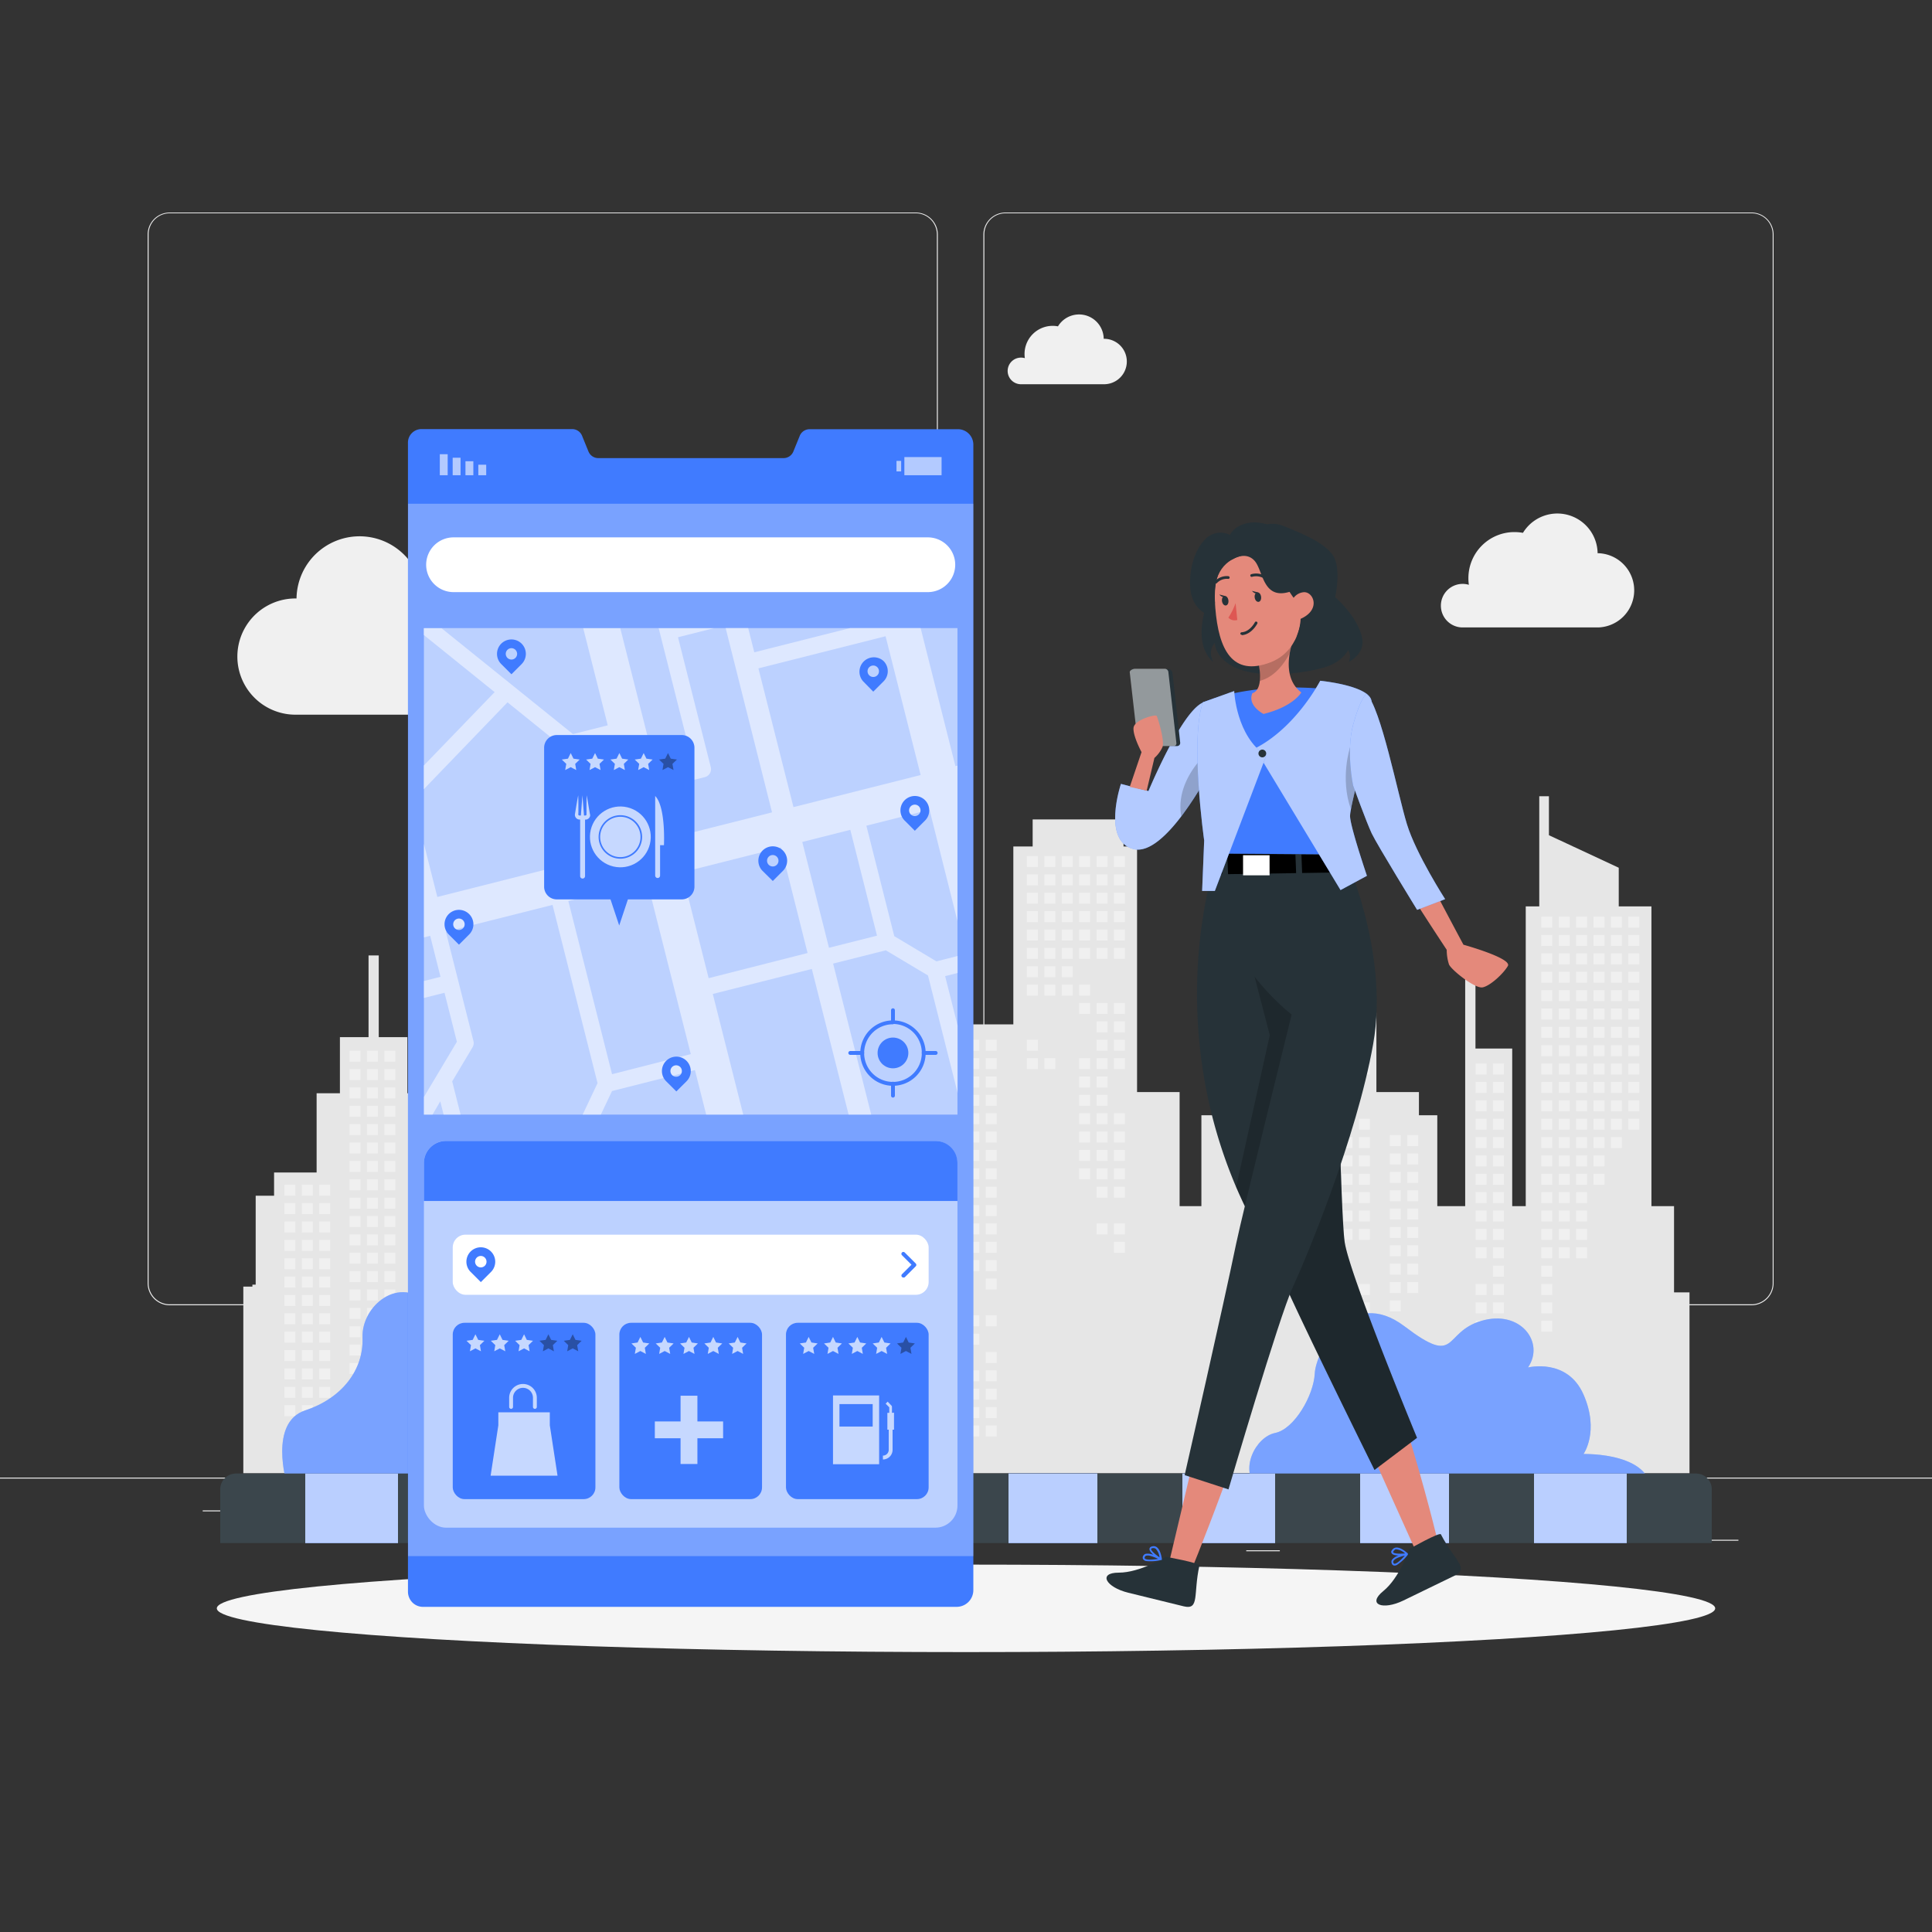 <svg xmlns="http://www.w3.org/2000/svg" viewBox="0 0 500 500"><rect x="0" y="0" width="500" height="500" fill="#333333" stroke="none"/><g id="freepik--background-complete--inject-394"><rect y="382.4" width="500" height="0.25" style="fill:#ebebeb"></rect><rect x="416.78" y="398.49" width="33.12" height="0.25" style="fill:#ebebeb"></rect><rect x="322.53" y="401.21" width="8.69" height="0.25" style="fill:#ebebeb"></rect><rect x="396.59" y="389.21" width="19.19" height="0.25" style="fill:#ebebeb"></rect><rect x="52.46" y="390.89" width="43.19" height="0.25" style="fill:#ebebeb"></rect><rect x="104.56" y="390.89" width="6.33" height="0.25" style="fill:#ebebeb"></rect><rect x="131.47" y="395.11" width="93.68" height="0.25" style="fill:#ebebeb"></rect><path d="M237,337.8H43.91a5.71,5.71,0,0,1-5.7-5.71V60.66A5.71,5.71,0,0,1,43.91,55H237a5.71,5.71,0,0,1,5.71,5.71V332.09A5.71,5.71,0,0,1,237,337.8ZM43.91,55.2a5.46,5.46,0,0,0-5.45,5.46V332.09a5.46,5.46,0,0,0,5.45,5.46H237a5.47,5.47,0,0,0,5.46-5.46V60.66A5.47,5.47,0,0,0,237,55.2Z" style="fill:#ebebeb"></path><path d="M453.31,337.8H260.21a5.72,5.72,0,0,1-5.71-5.71V60.66A5.72,5.72,0,0,1,260.21,55h193.1A5.71,5.71,0,0,1,459,60.66V332.09A5.71,5.71,0,0,1,453.31,337.8ZM260.21,55.2a5.47,5.47,0,0,0-5.46,5.46V332.09a5.47,5.47,0,0,0,5.46,5.46h193.1a5.47,5.47,0,0,0,5.46-5.46V60.66a5.47,5.47,0,0,0-5.46-5.46Z" style="fill:#ebebeb"></path><polygon points="437.24 381.28 437.24 334.46 433.24 334.46 433.24 312.15 427.39 312.15 427.39 234.58 418.93 234.58 418.93 224.57 400.86 216.15 400.86 206.06 398.36 206.06 398.36 234.58 394.86 234.58 394.86 312.15 391.36 312.15 391.36 271.36 381.85 271.36 381.85 250.34 379.19 250.34 379.19 312.15 371.97 312.15 371.97 288.63 367.22 288.63 367.22 282.62 356.21 282.62 356.21 262.1 350.18 262.1 350.18 247.59 342.77 247.59 342.77 226.45 340.12 226.45 340.12 247.59 332.71 247.59 332.71 262.1 326.68 262.1 326.68 282.62 315.67 282.62 315.67 288.63 310.92 288.63 310.92 312.15 305.28 312.15 305.28 282.62 294.27 282.62 294.27 219.07 290.77 219.07 290.77 212.06 267.25 212.06 267.25 219.07 262.25 219.07 262.25 265.11 242.23 265.11 242.23 269.61 234.72 269.61 234.72 273.11 242.23 273.11 242.23 291.13 221.21 291.13 221.21 231.08 216.71 231.08 216.71 218.32 206.95 218.32 206.95 173.03 204.2 173.03 204.2 218.32 197.19 218.32 197.19 231.08 156.12 231.08 156.12 226.88 153.61 226.88 153.61 255.4 150.11 255.4 150.11 255.9 148.01 255.9 148.01 284.43 144.5 284.43 144.5 292.18 137.1 292.18 137.1 271.17 134.45 271.17 134.45 321.21 131.49 321.21 131.49 300.19 128.84 300.19 128.84 332.97 127.23 332.97 127.23 309.45 122.47 309.45 122.47 303.44 111.46 303.44 111.46 282.93 105.43 282.93 105.43 268.41 98.02 268.41 98.02 247.27 95.38 247.27 95.38 268.41 87.97 268.41 87.97 282.93 81.94 282.93 81.94 303.44 70.93 303.44 70.93 309.45 66.17 309.45 66.17 332.47 65.32 332.47 65.32 332.97 62.97 332.97 62.97 381.28 437.24 381.28" style="fill:#e6e6e6"></polygon><rect x="179.03" y="233.88" width="2.84" height="2.84" style="fill:#f0f0f0"></rect><rect x="179.03" y="238.64" width="2.84" height="2.84" style="fill:#f0f0f0"></rect><rect x="179.03" y="257.65" width="2.84" height="2.84" style="fill:#f0f0f0"></rect><rect x="179.03" y="262.41" width="2.84" height="2.84" style="fill:#f0f0f0"></rect><rect x="179.03" y="267.16" width="2.84" height="2.84" style="fill:#f0f0f0"></rect><rect x="179.03" y="281.42" width="2.84" height="2.84" style="fill:#f0f0f0"></rect><rect x="179.03" y="286.18" width="2.84" height="2.84" style="fill:#f0f0f0"></rect><rect x="183.54" y="252.9" width="2.84" height="2.84" style="fill:#f0f0f0"></rect><rect x="183.54" y="257.65" width="2.84" height="2.84" style="fill:#f0f0f0"></rect><rect x="183.54" y="262.41" width="2.84" height="2.84" style="fill:#f0f0f0"></rect><rect x="183.54" y="267.16" width="2.84" height="2.84" style="fill:#f0f0f0"></rect><rect x="183.54" y="271.92" width="2.84" height="2.84" style="fill:#f0f0f0"></rect><rect x="183.54" y="281.42" width="2.84" height="2.84" style="fill:#f0f0f0"></rect><rect x="183.54" y="286.18" width="2.84" height="2.84" style="fill:#f0f0f0"></rect><rect x="188.04" y="233.88" width="2.84" height="2.84" style="fill:#f0f0f0"></rect><rect x="188.04" y="238.64" width="2.84" height="2.84" style="fill:#f0f0f0"></rect><rect x="188.04" y="243.39" width="2.84" height="2.84" style="fill:#f0f0f0"></rect><rect x="188.04" y="248.15" width="2.84" height="2.84" style="fill:#f0f0f0"></rect><rect x="188.04" y="252.9" width="2.84" height="2.84" style="fill:#f0f0f0"></rect><rect x="188.04" y="257.65" width="2.84" height="2.84" style="fill:#f0f0f0"></rect><rect x="188.04" y="262.41" width="2.84" height="2.84" style="fill:#f0f0f0"></rect><rect x="188.04" y="267.16" width="2.84" height="2.84" style="fill:#f0f0f0"></rect><rect x="188.04" y="271.92" width="2.84" height="2.84" style="fill:#f0f0f0"></rect><rect x="188.04" y="276.67" width="2.84" height="2.84" style="fill:#f0f0f0"></rect><rect x="188.04" y="286.18" width="2.84" height="2.84" style="fill:#f0f0f0"></rect><rect x="192.55" y="233.88" width="2.84" height="2.84" style="fill:#f0f0f0"></rect><rect x="192.55" y="238.64" width="2.84" height="2.84" style="fill:#f0f0f0"></rect><rect x="192.55" y="243.39" width="2.84" height="2.84" style="fill:#f0f0f0"></rect><rect x="192.55" y="248.15" width="2.84" height="2.84" style="fill:#f0f0f0"></rect><rect x="192.55" y="252.9" width="2.84" height="2.84" style="fill:#f0f0f0"></rect><rect x="192.55" y="257.65" width="2.84" height="2.84" style="fill:#f0f0f0"></rect><rect x="192.55" y="262.41" width="2.84" height="2.84" style="fill:#f0f0f0"></rect><rect x="192.55" y="305.19" width="2.84" height="2.84" style="fill:#f0f0f0"></rect><rect x="197.05" y="233.88" width="2.84" height="2.84" style="fill:#f0f0f0"></rect><rect x="197.05" y="238.64" width="2.84" height="2.84" style="fill:#f0f0f0"></rect><rect x="197.05" y="243.39" width="2.84" height="2.84" style="fill:#f0f0f0"></rect><rect x="197.05" y="248.15" width="2.84" height="2.84" style="fill:#f0f0f0"></rect><rect x="197.05" y="252.9" width="2.84" height="2.84" style="fill:#f0f0f0"></rect><rect x="197.05" y="257.65" width="2.84" height="2.84" style="fill:#f0f0f0"></rect><rect x="197.05" y="262.41" width="2.84" height="2.84" style="fill:#f0f0f0"></rect><rect x="197.05" y="267.16" width="2.84" height="2.84" style="fill:#f0f0f0"></rect><rect x="197.05" y="295.69" width="2.84" height="2.84" style="fill:#f0f0f0"></rect><rect x="197.05" y="300.44" width="2.84" height="2.84" style="fill:#f0f0f0"></rect><rect x="197.05" y="305.19" width="2.84" height="2.84" style="fill:#f0f0f0"></rect><rect x="197.05" y="309.95" width="2.84" height="2.84" style="fill:#f0f0f0"></rect><rect x="197.05" y="328.96" width="2.84" height="2.84" style="fill:#f0f0f0"></rect><rect x="201.55" y="233.88" width="2.84" height="2.84" style="fill:#f0f0f0"></rect><rect x="201.55" y="238.64" width="2.84" height="2.84" style="fill:#f0f0f0"></rect><rect x="201.55" y="243.39" width="2.84" height="2.84" style="fill:#f0f0f0"></rect><rect x="201.55" y="248.15" width="2.84" height="2.84" style="fill:#f0f0f0"></rect><rect x="201.55" y="252.9" width="2.84" height="2.84" style="fill:#f0f0f0"></rect><rect x="201.55" y="257.65" width="2.84" height="2.84" style="fill:#f0f0f0"></rect><rect x="201.55" y="262.41" width="2.84" height="2.84" style="fill:#f0f0f0"></rect><rect x="201.55" y="267.16" width="2.84" height="2.84" style="fill:#f0f0f0"></rect><rect x="201.55" y="271.92" width="2.84" height="2.84" style="fill:#f0f0f0"></rect><rect x="201.55" y="276.67" width="2.84" height="2.84" style="fill:#f0f0f0"></rect><rect x="201.55" y="290.93" width="2.84" height="2.84" style="fill:#f0f0f0"></rect><rect x="201.55" y="295.69" width="2.84" height="2.84" style="fill:#f0f0f0"></rect><rect x="201.55" y="300.44" width="2.84" height="2.84" style="fill:#f0f0f0"></rect><rect x="201.55" y="305.19" width="2.84" height="2.84" style="fill:#f0f0f0"></rect><rect x="201.55" y="309.95" width="2.84" height="2.84" style="fill:#f0f0f0"></rect><rect x="201.55" y="328.96" width="2.84" height="2.84" style="fill:#f0f0f0"></rect><rect x="206.06" y="233.88" width="2.84" height="2.84" style="fill:#f0f0f0"></rect><rect x="206.06" y="238.64" width="2.84" height="2.84" style="fill:#f0f0f0"></rect><rect x="206.06" y="243.39" width="2.84" height="2.84" style="fill:#f0f0f0"></rect><rect x="206.06" y="248.15" width="2.84" height="2.84" style="fill:#f0f0f0"></rect><rect x="206.06" y="252.9" width="2.84" height="2.84" style="fill:#f0f0f0"></rect><rect x="206.06" y="257.65" width="2.84" height="2.84" style="fill:#f0f0f0"></rect><rect x="206.06" y="262.41" width="2.84" height="2.84" style="fill:#f0f0f0"></rect><rect x="206.06" y="267.16" width="2.84" height="2.84" style="fill:#f0f0f0"></rect><rect x="206.06" y="271.92" width="2.84" height="2.84" style="fill:#f0f0f0"></rect><rect x="206.06" y="276.67" width="2.84" height="2.84" style="fill:#f0f0f0"></rect><rect x="206.06" y="281.42" width="2.84" height="2.84" style="fill:#f0f0f0"></rect><rect x="206.06" y="286.18" width="2.84" height="2.84" style="fill:#f0f0f0"></rect><rect x="206.06" y="290.93" width="2.84" height="2.84" style="fill:#f0f0f0"></rect><rect x="206.06" y="295.69" width="2.84" height="2.84" style="fill:#f0f0f0"></rect><rect x="206.06" y="300.44" width="2.84" height="2.84" style="fill:#f0f0f0"></rect><rect x="206.06" y="305.19" width="2.84" height="2.84" style="fill:#f0f0f0"></rect><rect x="206.06" y="309.95" width="2.84" height="2.84" style="fill:#f0f0f0"></rect><rect x="206.06" y="314.7" width="2.84" height="2.84" style="fill:#f0f0f0"></rect><rect x="210.56" y="233.88" width="2.84" height="2.84" style="fill:#f0f0f0"></rect><rect x="210.56" y="238.64" width="2.84" height="2.84" style="fill:#f0f0f0"></rect><rect x="210.56" y="243.39" width="2.84" height="2.84" style="fill:#f0f0f0"></rect><rect x="210.56" y="248.15" width="2.84" height="2.84" style="fill:#f0f0f0"></rect><rect x="210.56" y="252.9" width="2.84" height="2.84" style="fill:#f0f0f0"></rect><rect x="210.56" y="257.65" width="2.84" height="2.84" style="fill:#f0f0f0"></rect><rect x="210.56" y="262.41" width="2.84" height="2.84" style="fill:#f0f0f0"></rect><rect x="210.56" y="267.16" width="2.84" height="2.84" style="fill:#f0f0f0"></rect><rect x="210.56" y="271.92" width="2.84" height="2.84" style="fill:#f0f0f0"></rect><rect x="210.56" y="276.67" width="2.84" height="2.84" style="fill:#f0f0f0"></rect><rect x="210.56" y="290.93" width="2.84" height="2.84" style="fill:#f0f0f0"></rect><rect x="210.56" y="295.69" width="2.84" height="2.84" style="fill:#f0f0f0"></rect><rect x="210.56" y="300.44" width="2.84" height="2.84" style="fill:#f0f0f0"></rect><rect x="210.56" y="305.19" width="2.84" height="2.84" style="fill:#f0f0f0"></rect><rect x="215.06" y="233.88" width="2.84" height="2.84" style="fill:#f0f0f0"></rect><rect x="215.06" y="238.64" width="2.84" height="2.84" style="fill:#f0f0f0"></rect><rect x="215.06" y="243.39" width="2.84" height="2.84" style="fill:#f0f0f0"></rect><rect x="215.06" y="248.15" width="2.84" height="2.84" style="fill:#f0f0f0"></rect><rect x="215.06" y="252.9" width="2.84" height="2.84" style="fill:#f0f0f0"></rect><rect x="215.06" y="257.65" width="2.84" height="2.84" style="fill:#f0f0f0"></rect><rect x="215.06" y="262.41" width="2.84" height="2.84" style="fill:#f0f0f0"></rect><rect x="215.06" y="267.16" width="2.84" height="2.84" style="fill:#f0f0f0"></rect><rect x="215.06" y="271.92" width="2.84" height="2.84" style="fill:#f0f0f0"></rect><rect x="215.06" y="276.67" width="2.84" height="2.84" style="fill:#f0f0f0"></rect><rect x="215.06" y="290.93" width="2.84" height="2.84" style="fill:#f0f0f0"></rect><rect x="215.06" y="295.69" width="2.84" height="2.84" style="fill:#f0f0f0"></rect><rect x="215.06" y="300.44" width="2.84" height="2.84" style="fill:#f0f0f0"></rect><rect x="265.77" y="221.54" width="2.84" height="2.84" style="fill:#f0f0f0"></rect><rect x="265.77" y="226.29" width="2.84" height="2.84" style="fill:#f0f0f0"></rect><rect x="265.77" y="231.05" width="2.84" height="2.84" style="fill:#f0f0f0"></rect><rect x="265.77" y="235.8" width="2.84" height="2.84" style="fill:#f0f0f0"></rect><rect x="265.77" y="240.56" width="2.84" height="2.84" style="fill:#f0f0f0"></rect><rect x="265.77" y="245.31" width="2.84" height="2.84" style="fill:#f0f0f0"></rect><rect x="265.77" y="250.06" width="2.84" height="2.84" style="fill:#f0f0f0"></rect><rect x="265.77" y="254.82" width="2.84" height="2.84" style="fill:#f0f0f0"></rect><rect x="265.77" y="269.08" width="2.84" height="2.84" style="fill:#f0f0f0"></rect><rect x="265.77" y="273.83" width="2.84" height="2.84" style="fill:#f0f0f0"></rect><rect x="270.28" y="221.54" width="2.84" height="2.84" style="fill:#f0f0f0"></rect><rect x="270.28" y="226.29" width="2.84" height="2.84" style="fill:#f0f0f0"></rect><rect x="270.28" y="231.05" width="2.84" height="2.84" style="fill:#f0f0f0"></rect><rect x="270.28" y="235.8" width="2.84" height="2.84" style="fill:#f0f0f0"></rect><rect x="270.28" y="240.56" width="2.84" height="2.84" style="fill:#f0f0f0"></rect><rect x="270.28" y="245.31" width="2.84" height="2.84" style="fill:#f0f0f0"></rect><rect x="270.28" y="250.06" width="2.84" height="2.84" style="fill:#f0f0f0"></rect><rect x="270.28" y="254.82" width="2.84" height="2.84" style="fill:#f0f0f0"></rect><rect x="270.28" y="273.83" width="2.84" height="2.84" style="fill:#f0f0f0"></rect><rect x="274.78" y="221.54" width="2.84" height="2.84" style="fill:#f0f0f0"></rect><rect x="274.78" y="226.29" width="2.84" height="2.84" style="fill:#f0f0f0"></rect><rect x="274.78" y="231.05" width="2.84" height="2.84" style="fill:#f0f0f0"></rect><rect x="274.78" y="235.8" width="2.84" height="2.84" style="fill:#f0f0f0"></rect><rect x="274.78" y="240.56" width="2.84" height="2.84" style="fill:#f0f0f0"></rect><rect x="274.78" y="245.31" width="2.84" height="2.84" style="fill:#f0f0f0"></rect><rect x="274.78" y="250.06" width="2.84" height="2.84" style="fill:#f0f0f0"></rect><rect x="274.78" y="254.82" width="2.84" height="2.84" style="fill:#f0f0f0"></rect><rect x="279.29" y="221.54" width="2.84" height="2.84" style="fill:#f0f0f0"></rect><rect x="279.29" y="226.29" width="2.84" height="2.84" style="fill:#f0f0f0"></rect><rect x="279.29" y="231.05" width="2.84" height="2.84" style="fill:#f0f0f0"></rect><rect x="279.29" y="235.8" width="2.84" height="2.84" style="fill:#f0f0f0"></rect><rect x="279.29" y="240.56" width="2.84" height="2.84" style="fill:#f0f0f0"></rect><rect x="279.29" y="245.31" width="2.84" height="2.84" style="fill:#f0f0f0"></rect><rect x="279.29" y="254.82" width="2.84" height="2.84" style="fill:#f0f0f0"></rect><rect x="279.29" y="259.57" width="2.84" height="2.84" style="fill:#f0f0f0"></rect><rect x="279.29" y="273.83" width="2.84" height="2.84" style="fill:#f0f0f0"></rect><rect x="279.29" y="278.59" width="2.84" height="2.84" style="fill:#f0f0f0"></rect><rect x="279.29" y="283.34" width="2.84" height="2.84" style="fill:#f0f0f0"></rect><rect x="279.29" y="288.1" width="2.84" height="2.84" style="fill:#f0f0f0"></rect><rect x="279.29" y="292.85" width="2.84" height="2.84" style="fill:#f0f0f0"></rect><rect x="279.29" y="297.6" width="2.84" height="2.84" style="fill:#f0f0f0"></rect><rect x="279.29" y="302.36" width="2.84" height="2.84" style="fill:#f0f0f0"></rect><rect x="283.79" y="221.54" width="2.84" height="2.84" style="fill:#f0f0f0"></rect><rect x="283.79" y="226.29" width="2.84" height="2.84" style="fill:#f0f0f0"></rect><rect x="283.79" y="231.05" width="2.84" height="2.84" style="fill:#f0f0f0"></rect><rect x="283.79" y="235.8" width="2.84" height="2.84" style="fill:#f0f0f0"></rect><rect x="283.79" y="240.56" width="2.84" height="2.84" style="fill:#f0f0f0"></rect><rect x="283.79" y="245.31" width="2.84" height="2.84" style="fill:#f0f0f0"></rect><rect x="283.79" y="259.57" width="2.84" height="2.84" style="fill:#f0f0f0"></rect><rect x="283.79" y="264.33" width="2.84" height="2.84" style="fill:#f0f0f0"></rect><rect x="283.79" y="269.08" width="2.84" height="2.84" style="fill:#f0f0f0"></rect><rect x="283.79" y="273.83" width="2.84" height="2.84" style="fill:#f0f0f0"></rect><rect x="283.79" y="278.59" width="2.84" height="2.84" style="fill:#f0f0f0"></rect><rect x="283.79" y="283.34" width="2.84" height="2.84" style="fill:#f0f0f0"></rect><rect x="283.79" y="288.1" width="2.84" height="2.84" style="fill:#f0f0f0"></rect><rect x="283.79" y="292.85" width="2.84" height="2.84" style="fill:#f0f0f0"></rect><rect x="283.79" y="297.6" width="2.84" height="2.84" style="fill:#f0f0f0"></rect><rect x="283.79" y="302.36" width="2.84" height="2.84" style="fill:#f0f0f0"></rect><rect x="283.79" y="307.11" width="2.84" height="2.84" style="fill:#f0f0f0"></rect><rect x="283.79" y="316.62" width="2.84" height="2.84" style="fill:#f0f0f0"></rect><rect x="288.29" y="221.54" width="2.84" height="2.84" style="fill:#f0f0f0"></rect><rect x="288.29" y="226.29" width="2.84" height="2.84" style="fill:#f0f0f0"></rect><rect x="288.29" y="231.05" width="2.84" height="2.84" style="fill:#f0f0f0"></rect><rect x="288.29" y="235.8" width="2.84" height="2.84" style="fill:#f0f0f0"></rect><rect x="288.29" y="240.56" width="2.84" height="2.84" style="fill:#f0f0f0"></rect><rect x="288.29" y="245.31" width="2.84" height="2.84" style="fill:#f0f0f0"></rect><rect x="288.29" y="259.57" width="2.84" height="2.84" style="fill:#f0f0f0"></rect><rect x="288.29" y="264.33" width="2.84" height="2.84" style="fill:#f0f0f0"></rect><rect x="288.29" y="269.08" width="2.84" height="2.84" style="fill:#f0f0f0"></rect><rect x="288.29" y="273.83" width="2.84" height="2.84" style="fill:#f0f0f0"></rect><rect x="288.29" y="288.1" width="2.84" height="2.84" style="fill:#f0f0f0"></rect><rect x="288.29" y="292.85" width="2.84" height="2.84" style="fill:#f0f0f0"></rect><rect x="288.29" y="297.6" width="2.84" height="2.84" style="fill:#f0f0f0"></rect><rect x="288.29" y="302.36" width="2.84" height="2.84" style="fill:#f0f0f0"></rect><rect x="288.29" y="307.11" width="2.84" height="2.84" style="fill:#f0f0f0"></rect><rect x="288.29" y="316.62" width="2.84" height="2.84" style="fill:#f0f0f0"></rect><rect x="288.29" y="321.38" width="2.84" height="2.84" style="fill:#f0f0f0"></rect><rect x="329.16" y="265.74" width="2.84" height="2.84" style="fill:#f0f0f0"></rect><rect x="329.16" y="270.5" width="2.84" height="2.84" style="fill:#f0f0f0"></rect><rect x="329.16" y="275.25" width="2.84" height="2.84" style="fill:#f0f0f0"></rect><rect x="329.16" y="280.01" width="2.84" height="2.84" style="fill:#f0f0f0"></rect><rect x="329.16" y="284.76" width="2.84" height="2.84" style="fill:#f0f0f0"></rect><rect x="329.16" y="289.51" width="2.84" height="2.84" style="fill:#f0f0f0"></rect><rect x="329.16" y="294.27" width="2.84" height="2.84" style="fill:#f0f0f0"></rect><rect x="329.16" y="308.53" width="2.84" height="2.84" style="fill:#f0f0f0"></rect><rect x="329.16" y="313.28" width="2.84" height="2.84" style="fill:#f0f0f0"></rect><rect x="329.16" y="318.04" width="2.84" height="2.84" style="fill:#f0f0f0"></rect><rect x="333.67" y="265.74" width="2.84" height="2.84" style="fill:#f0f0f0"></rect><rect x="333.67" y="270.5" width="2.84" height="2.84" style="fill:#f0f0f0"></rect><rect x="333.67" y="275.25" width="2.84" height="2.84" style="fill:#f0f0f0"></rect><rect x="333.67" y="280.01" width="2.84" height="2.84" style="fill:#f0f0f0"></rect><rect x="333.67" y="284.76" width="2.84" height="2.84" style="fill:#f0f0f0"></rect><rect x="333.67" y="289.51" width="2.84" height="2.84" style="fill:#f0f0f0"></rect><rect x="333.67" y="294.27" width="2.84" height="2.84" style="fill:#f0f0f0"></rect><rect x="338.17" y="265.74" width="2.84" height="2.84" style="fill:#f0f0f0"></rect><rect x="338.17" y="270.5" width="2.84" height="2.84" style="fill:#f0f0f0"></rect><rect x="338.17" y="275.25" width="2.84" height="2.84" style="fill:#f0f0f0"></rect><rect x="338.17" y="280.01" width="2.84" height="2.84" style="fill:#f0f0f0"></rect><rect x="338.17" y="284.76" width="2.84" height="2.84" style="fill:#f0f0f0"></rect><rect x="338.17" y="289.51" width="2.84" height="2.84" style="fill:#f0f0f0"></rect><rect x="338.17" y="294.27" width="2.84" height="2.84" style="fill:#f0f0f0"></rect><rect x="342.67" y="265.74" width="2.84" height="2.84" style="fill:#f0f0f0"></rect><rect x="342.67" y="270.5" width="2.84" height="2.84" style="fill:#f0f0f0"></rect><rect x="342.67" y="275.25" width="2.84" height="2.84" style="fill:#f0f0f0"></rect><rect x="342.67" y="280.01" width="2.84" height="2.84" style="fill:#f0f0f0"></rect><rect x="342.67" y="284.76" width="2.84" height="2.84" style="fill:#f0f0f0"></rect><rect x="342.67" y="289.51" width="2.84" height="2.84" style="fill:#f0f0f0"></rect><rect x="342.67" y="294.27" width="2.84" height="2.84" style="fill:#f0f0f0"></rect><rect x="342.67" y="299.02" width="2.84" height="2.84" style="fill:#f0f0f0"></rect><rect x="342.67" y="303.78" width="2.84" height="2.84" style="fill:#f0f0f0"></rect><rect x="342.67" y="308.53" width="2.84" height="2.84" style="fill:#f0f0f0"></rect><rect x="342.67" y="313.28" width="2.84" height="2.84" style="fill:#f0f0f0"></rect><rect x="347.18" y="265.74" width="2.84" height="2.84" style="fill:#f0f0f0"></rect><rect x="347.18" y="270.5" width="2.84" height="2.84" style="fill:#f0f0f0"></rect><rect x="347.18" y="275.25" width="2.84" height="2.84" style="fill:#f0f0f0"></rect><rect x="347.18" y="280.01" width="2.84" height="2.84" style="fill:#f0f0f0"></rect><rect x="347.18" y="284.76" width="2.84" height="2.84" style="fill:#f0f0f0"></rect><rect x="347.18" y="289.51" width="2.84" height="2.84" style="fill:#f0f0f0"></rect><rect x="347.18" y="294.27" width="2.84" height="2.84" style="fill:#f0f0f0"></rect><rect x="347.18" y="299.02" width="2.84" height="2.84" style="fill:#f0f0f0"></rect><rect x="347.18" y="303.78" width="2.84" height="2.84" style="fill:#f0f0f0"></rect><rect x="347.18" y="308.53" width="2.84" height="2.84" style="fill:#f0f0f0"></rect><rect x="347.18" y="313.28" width="2.84" height="2.84" style="fill:#f0f0f0"></rect><rect x="347.18" y="318.04" width="2.84" height="2.84" style="fill:#f0f0f0"></rect><rect x="347.18" y="332.3" width="2.84" height="2.84" style="fill:#f0f0f0"></rect><rect x="347.18" y="337.06" width="2.84" height="2.84" style="fill:#f0f0f0"></rect><rect x="351.68" y="265.74" width="2.84" height="2.84" style="fill:#f0f0f0"></rect><rect x="351.68" y="270.5" width="2.84" height="2.84" style="fill:#f0f0f0"></rect><rect x="351.68" y="275.25" width="2.84" height="2.84" style="fill:#f0f0f0"></rect><rect x="351.68" y="289.51" width="2.84" height="2.84" style="fill:#f0f0f0"></rect><rect x="351.68" y="294.27" width="2.84" height="2.84" style="fill:#f0f0f0"></rect><rect x="351.68" y="299.02" width="2.84" height="2.84" style="fill:#f0f0f0"></rect><rect x="351.68" y="303.78" width="2.84" height="2.84" style="fill:#f0f0f0"></rect><rect x="351.68" y="308.53" width="2.84" height="2.84" style="fill:#f0f0f0"></rect><rect x="351.68" y="313.28" width="2.84" height="2.84" style="fill:#f0f0f0"></rect><rect x="351.68" y="318.04" width="2.84" height="2.84" style="fill:#f0f0f0"></rect><rect x="351.68" y="332.3" width="2.84" height="2.84" style="fill:#f0f0f0"></rect><rect x="351.68" y="337.06" width="2.84" height="2.84" style="fill:#f0f0f0"></rect><rect x="351.68" y="341.81" width="2.84" height="2.84" style="fill:#f0f0f0"></rect><rect x="398.89" y="237.22" width="2.84" height="2.84" style="fill:#f0f0f0"></rect><rect x="398.89" y="241.97" width="2.84" height="2.84" style="fill:#f0f0f0"></rect><rect x="398.89" y="246.73" width="2.84" height="2.84" style="fill:#f0f0f0"></rect><rect x="398.89" y="251.48" width="2.84" height="2.84" style="fill:#f0f0f0"></rect><rect x="398.89" y="256.24" width="2.84" height="2.84" style="fill:#f0f0f0"></rect><rect x="398.89" y="260.99" width="2.84" height="2.84" style="fill:#f0f0f0"></rect><rect x="398.89" y="265.74" width="2.84" height="2.84" style="fill:#f0f0f0"></rect><rect x="398.89" y="270.5" width="2.84" height="2.84" style="fill:#f0f0f0"></rect><rect x="398.89" y="275.25" width="2.84" height="2.84" style="fill:#f0f0f0"></rect><rect x="398.89" y="280.01" width="2.84" height="2.84" style="fill:#f0f0f0"></rect><rect x="398.89" y="284.76" width="2.84" height="2.84" style="fill:#f0f0f0"></rect><rect x="398.89" y="289.51" width="2.84" height="2.84" style="fill:#f0f0f0"></rect><rect x="398.89" y="294.27" width="2.84" height="2.84" style="fill:#f0f0f0"></rect><rect x="398.89" y="299.02" width="2.84" height="2.84" style="fill:#f0f0f0"></rect><rect x="398.89" y="303.78" width="2.84" height="2.84" style="fill:#f0f0f0"></rect><rect x="398.89" y="308.53" width="2.84" height="2.84" style="fill:#f0f0f0"></rect><rect x="398.89" y="313.28" width="2.84" height="2.84" style="fill:#f0f0f0"></rect><rect x="398.89" y="318.04" width="2.84" height="2.84" style="fill:#f0f0f0"></rect><rect x="398.89" y="322.79" width="2.84" height="2.84" style="fill:#f0f0f0"></rect><rect x="398.89" y="327.55" width="2.84" height="2.84" style="fill:#f0f0f0"></rect><rect x="398.89" y="332.3" width="2.84" height="2.84" style="fill:#f0f0f0"></rect><rect x="398.89" y="337.06" width="2.84" height="2.84" style="fill:#f0f0f0"></rect><rect x="398.89" y="341.81" width="2.84" height="2.84" style="fill:#f0f0f0"></rect><rect x="403.39" y="237.22" width="2.84" height="2.84" style="fill:#f0f0f0"></rect><rect x="403.39" y="241.97" width="2.84" height="2.84" style="fill:#f0f0f0"></rect><rect x="403.39" y="246.73" width="2.84" height="2.84" style="fill:#f0f0f0"></rect><rect x="403.39" y="251.48" width="2.84" height="2.84" style="fill:#f0f0f0"></rect><rect x="403.39" y="256.24" width="2.84" height="2.84" style="fill:#f0f0f0"></rect><rect x="403.39" y="260.99" width="2.84" height="2.84" style="fill:#f0f0f0"></rect><rect x="403.39" y="265.74" width="2.84" height="2.84" style="fill:#f0f0f0"></rect><rect x="403.39" y="270.5" width="2.84" height="2.84" style="fill:#f0f0f0"></rect><rect x="403.39" y="275.25" width="2.84" height="2.84" style="fill:#f0f0f0"></rect><rect x="403.39" y="280.01" width="2.84" height="2.84" style="fill:#f0f0f0"></rect><rect x="403.39" y="284.76" width="2.84" height="2.84" style="fill:#f0f0f0"></rect><rect x="403.39" y="289.51" width="2.84" height="2.84" style="fill:#f0f0f0"></rect><rect x="403.39" y="294.27" width="2.84" height="2.84" style="fill:#f0f0f0"></rect><rect x="403.39" y="299.02" width="2.84" height="2.84" style="fill:#f0f0f0"></rect><rect x="403.39" y="303.78" width="2.84" height="2.84" style="fill:#f0f0f0"></rect><rect x="403.39" y="308.53" width="2.84" height="2.84" style="fill:#f0f0f0"></rect><rect x="403.39" y="313.28" width="2.84" height="2.84" style="fill:#f0f0f0"></rect><rect x="403.39" y="318.04" width="2.84" height="2.84" style="fill:#f0f0f0"></rect><rect x="403.39" y="322.79" width="2.84" height="2.84" style="fill:#f0f0f0"></rect><rect x="407.9" y="237.22" width="2.84" height="2.84" style="fill:#f0f0f0"></rect><rect x="407.9" y="241.97" width="2.84" height="2.84" style="fill:#f0f0f0"></rect><rect x="407.9" y="246.73" width="2.84" height="2.84" style="fill:#f0f0f0"></rect><rect x="407.9" y="251.48" width="2.84" height="2.84" style="fill:#f0f0f0"></rect><rect x="407.9" y="256.24" width="2.84" height="2.84" style="fill:#f0f0f0"></rect><rect x="407.9" y="260.99" width="2.84" height="2.84" style="fill:#f0f0f0"></rect><rect x="407.9" y="265.74" width="2.84" height="2.84" style="fill:#f0f0f0"></rect><rect x="407.9" y="270.5" width="2.84" height="2.84" style="fill:#f0f0f0"></rect><rect x="407.9" y="275.25" width="2.84" height="2.84" style="fill:#f0f0f0"></rect><rect x="407.9" y="280.01" width="2.84" height="2.84" style="fill:#f0f0f0"></rect><rect x="407.9" y="284.76" width="2.84" height="2.84" style="fill:#f0f0f0"></rect><rect x="407.9" y="289.51" width="2.84" height="2.84" style="fill:#f0f0f0"></rect><rect x="407.9" y="294.27" width="2.84" height="2.84" style="fill:#f0f0f0"></rect><rect x="407.9" y="299.02" width="2.84" height="2.84" style="fill:#f0f0f0"></rect><rect x="407.9" y="303.78" width="2.84" height="2.84" style="fill:#f0f0f0"></rect><rect x="407.9" y="308.53" width="2.84" height="2.84" style="fill:#f0f0f0"></rect><rect x="407.9" y="313.28" width="2.84" height="2.84" style="fill:#f0f0f0"></rect><rect x="407.9" y="318.04" width="2.84" height="2.84" style="fill:#f0f0f0"></rect><rect x="407.9" y="322.79" width="2.84" height="2.84" style="fill:#f0f0f0"></rect><rect x="412.4" y="237.22" width="2.84" height="2.84" style="fill:#f0f0f0"></rect><rect x="412.4" y="241.97" width="2.84" height="2.84" style="fill:#f0f0f0"></rect><rect x="412.4" y="246.73" width="2.84" height="2.84" style="fill:#f0f0f0"></rect><rect x="412.4" y="251.48" width="2.84" height="2.84" style="fill:#f0f0f0"></rect><rect x="412.4" y="256.24" width="2.84" height="2.84" style="fill:#f0f0f0"></rect><rect x="412.4" y="260.99" width="2.84" height="2.84" style="fill:#f0f0f0"></rect><rect x="412.4" y="265.74" width="2.84" height="2.84" style="fill:#f0f0f0"></rect><rect x="412.4" y="270.5" width="2.84" height="2.84" style="fill:#f0f0f0"></rect><rect x="412.4" y="275.25" width="2.84" height="2.84" style="fill:#f0f0f0"></rect><rect x="412.4" y="280.01" width="2.84" height="2.84" style="fill:#f0f0f0"></rect><rect x="412.4" y="284.76" width="2.84" height="2.84" style="fill:#f0f0f0"></rect><rect x="412.4" y="289.51" width="2.84" height="2.84" style="fill:#f0f0f0"></rect><rect x="412.4" y="294.27" width="2.84" height="2.84" style="fill:#f0f0f0"></rect><rect x="412.4" y="299.02" width="2.84" height="2.84" style="fill:#f0f0f0"></rect><rect x="412.4" y="303.78" width="2.84" height="2.84" style="fill:#f0f0f0"></rect><rect x="416.9" y="237.22" width="2.84" height="2.84" style="fill:#f0f0f0"></rect><rect x="416.9" y="241.97" width="2.84" height="2.84" style="fill:#f0f0f0"></rect><rect x="416.9" y="246.73" width="2.84" height="2.84" style="fill:#f0f0f0"></rect><rect x="416.9" y="251.48" width="2.84" height="2.84" style="fill:#f0f0f0"></rect><rect x="416.9" y="256.24" width="2.84" height="2.84" style="fill:#f0f0f0"></rect><rect x="416.9" y="260.99" width="2.84" height="2.84" style="fill:#f0f0f0"></rect><rect x="416.9" y="265.74" width="2.84" height="2.84" style="fill:#f0f0f0"></rect><rect x="416.9" y="270.5" width="2.84" height="2.84" style="fill:#f0f0f0"></rect><rect x="416.9" y="275.25" width="2.84" height="2.84" style="fill:#f0f0f0"></rect><rect x="416.9" y="280.01" width="2.84" height="2.84" style="fill:#f0f0f0"></rect><rect x="416.9" y="284.76" width="2.84" height="2.84" style="fill:#f0f0f0"></rect><rect x="416.9" y="289.51" width="2.84" height="2.84" style="fill:#f0f0f0"></rect><rect x="416.9" y="294.27" width="2.84" height="2.84" style="fill:#f0f0f0"></rect><rect x="421.41" y="237.22" width="2.84" height="2.84" style="fill:#f0f0f0"></rect><rect x="421.41" y="241.97" width="2.84" height="2.84" style="fill:#f0f0f0"></rect><rect x="421.41" y="246.73" width="2.84" height="2.84" style="fill:#f0f0f0"></rect><rect x="421.41" y="251.48" width="2.84" height="2.84" style="fill:#f0f0f0"></rect><rect x="421.41" y="256.24" width="2.84" height="2.84" style="fill:#f0f0f0"></rect><rect x="421.41" y="260.99" width="2.84" height="2.84" style="fill:#f0f0f0"></rect><rect x="421.41" y="265.74" width="2.84" height="2.84" style="fill:#f0f0f0"></rect><rect x="421.41" y="270.5" width="2.84" height="2.84" style="fill:#f0f0f0"></rect><rect x="421.41" y="275.25" width="2.84" height="2.84" style="fill:#f0f0f0"></rect><rect x="421.41" y="280.01" width="2.84" height="2.84" style="fill:#f0f0f0"></rect><rect x="421.41" y="284.76" width="2.84" height="2.84" style="fill:#f0f0f0"></rect><rect x="421.41" y="289.51" width="2.84" height="2.84" style="fill:#f0f0f0"></rect><rect x="90.46" y="271.92" width="2.84" height="2.84" style="fill:#f0f0f0"></rect><rect x="90.46" y="276.67" width="2.84" height="2.84" style="fill:#f0f0f0"></rect><rect x="90.46" y="281.42" width="2.84" height="2.84" style="fill:#f0f0f0"></rect><rect x="90.46" y="286.18" width="2.84" height="2.84" style="fill:#f0f0f0"></rect><rect x="90.46" y="290.93" width="2.84" height="2.84" style="fill:#f0f0f0"></rect><rect x="90.46" y="295.69" width="2.84" height="2.84" style="fill:#f0f0f0"></rect><rect x="90.46" y="300.44" width="2.84" height="2.84" style="fill:#f0f0f0"></rect><rect x="90.46" y="305.19" width="2.84" height="2.84" style="fill:#f0f0f0"></rect><rect x="90.46" y="309.95" width="2.84" height="2.84" style="fill:#f0f0f0"></rect><rect x="90.46" y="314.7" width="2.84" height="2.84" style="fill:#f0f0f0"></rect><rect x="90.46" y="319.46" width="2.84" height="2.84" style="fill:#f0f0f0"></rect><rect x="90.46" y="324.21" width="2.84" height="2.84" style="fill:#f0f0f0"></rect><rect x="90.46" y="328.96" width="2.84" height="2.84" style="fill:#f0f0f0"></rect><rect x="90.46" y="333.72" width="2.84" height="2.84" style="fill:#f0f0f0"></rect><rect x="90.46" y="338.47" width="2.84" height="2.84" style="fill:#f0f0f0"></rect><rect x="90.46" y="343.23" width="2.84" height="2.84" style="fill:#f0f0f0"></rect><rect x="90.46" y="347.98" width="2.84" height="2.84" style="fill:#f0f0f0"></rect><rect x="90.46" y="352.74" width="2.84" height="2.84" style="fill:#f0f0f0"></rect><rect x="90.46" y="357.49" width="2.84" height="2.84" style="fill:#f0f0f0"></rect><rect x="90.46" y="362.24" width="2.84" height="2.84" style="fill:#f0f0f0"></rect><rect x="94.96" y="271.92" width="2.84" height="2.84" style="fill:#f0f0f0"></rect><rect x="94.96" y="276.67" width="2.84" height="2.84" style="fill:#f0f0f0"></rect><rect x="94.96" y="281.42" width="2.84" height="2.84" style="fill:#f0f0f0"></rect><rect x="94.96" y="286.18" width="2.84" height="2.84" style="fill:#f0f0f0"></rect><rect x="94.96" y="290.93" width="2.84" height="2.84" style="fill:#f0f0f0"></rect><rect x="94.96" y="295.69" width="2.84" height="2.84" style="fill:#f0f0f0"></rect><rect x="94.96" y="300.44" width="2.84" height="2.84" style="fill:#f0f0f0"></rect><rect x="94.96" y="305.19" width="2.84" height="2.84" style="fill:#f0f0f0"></rect><rect x="94.96" y="309.95" width="2.84" height="2.84" style="fill:#f0f0f0"></rect><rect x="94.96" y="314.7" width="2.84" height="2.84" style="fill:#f0f0f0"></rect><rect x="94.96" y="319.46" width="2.84" height="2.84" style="fill:#f0f0f0"></rect><rect x="94.96" y="324.21" width="2.84" height="2.84" style="fill:#f0f0f0"></rect><rect x="94.96" y="328.96" width="2.84" height="2.84" style="fill:#f0f0f0"></rect><rect x="94.96" y="333.72" width="2.84" height="2.84" style="fill:#f0f0f0"></rect><rect x="94.96" y="338.47" width="2.84" height="2.84" style="fill:#f0f0f0"></rect><rect x="94.96" y="343.23" width="2.84" height="2.84" style="fill:#f0f0f0"></rect><rect x="94.96" y="347.98" width="2.84" height="2.84" style="fill:#f0f0f0"></rect><rect x="94.96" y="352.74" width="2.84" height="2.84" style="fill:#f0f0f0"></rect><rect x="99.47" y="271.92" width="2.84" height="2.84" style="fill:#f0f0f0"></rect><rect x="99.47" y="276.67" width="2.84" height="2.84" style="fill:#f0f0f0"></rect><rect x="99.47" y="281.42" width="2.84" height="2.84" style="fill:#f0f0f0"></rect><rect x="99.47" y="286.18" width="2.84" height="2.84" style="fill:#f0f0f0"></rect><rect x="99.47" y="290.93" width="2.84" height="2.84" style="fill:#f0f0f0"></rect><rect x="99.47" y="295.69" width="2.84" height="2.84" style="fill:#f0f0f0"></rect><rect x="99.47" y="300.44" width="2.84" height="2.84" style="fill:#f0f0f0"></rect><rect x="99.47" y="305.19" width="2.84" height="2.84" style="fill:#f0f0f0"></rect><rect x="99.47" y="309.95" width="2.84" height="2.84" style="fill:#f0f0f0"></rect><rect x="99.47" y="314.7" width="2.84" height="2.84" style="fill:#f0f0f0"></rect><rect x="99.47" y="319.46" width="2.84" height="2.84" style="fill:#f0f0f0"></rect><rect x="99.47" y="324.21" width="2.84" height="2.84" style="fill:#f0f0f0"></rect><rect x="99.47" y="328.96" width="2.84" height="2.84" style="fill:#f0f0f0"></rect><rect x="99.47" y="333.72" width="2.84" height="2.84" style="fill:#f0f0f0"></rect><rect x="99.47" y="338.47" width="2.84" height="2.84" style="fill:#f0f0f0"></rect><rect x="99.47" y="343.23" width="2.84" height="2.84" style="fill:#f0f0f0"></rect><rect x="99.47" y="347.98" width="2.84" height="2.84" style="fill:#f0f0f0"></rect><rect x="99.47" y="352.74" width="2.84" height="2.84" style="fill:#f0f0f0"></rect><rect x="73.61" y="306.61" width="2.84" height="2.84" style="fill:#f0f0f0"></rect><rect x="73.61" y="311.37" width="2.84" height="2.84" style="fill:#f0f0f0"></rect><rect x="73.61" y="316.12" width="2.84" height="2.84" style="fill:#f0f0f0"></rect><rect x="73.61" y="320.87" width="2.84" height="2.84" style="fill:#f0f0f0"></rect><rect x="73.61" y="325.63" width="2.84" height="2.84" style="fill:#f0f0f0"></rect><rect x="73.61" y="330.38" width="2.84" height="2.84" style="fill:#f0f0f0"></rect><rect x="73.61" y="335.14" width="2.84" height="2.84" style="fill:#f0f0f0"></rect><rect x="73.61" y="339.89" width="2.84" height="2.84" style="fill:#f0f0f0"></rect><rect x="73.61" y="344.64" width="2.84" height="2.84" style="fill:#f0f0f0"></rect><rect x="73.61" y="349.4" width="2.84" height="2.84" style="fill:#f0f0f0"></rect><rect x="73.61" y="354.15" width="2.84" height="2.84" style="fill:#f0f0f0"></rect><rect x="73.61" y="358.91" width="2.84" height="2.84" style="fill:#f0f0f0"></rect><rect x="73.61" y="363.66" width="2.84" height="2.84" style="fill:#f0f0f0"></rect><rect x="78.11" y="306.61" width="2.84" height="2.84" style="fill:#f0f0f0"></rect><rect x="78.11" y="311.37" width="2.84" height="2.84" style="fill:#f0f0f0"></rect><rect x="78.11" y="316.12" width="2.84" height="2.84" style="fill:#f0f0f0"></rect><rect x="78.11" y="320.87" width="2.84" height="2.84" style="fill:#f0f0f0"></rect><rect x="78.11" y="325.63" width="2.84" height="2.84" style="fill:#f0f0f0"></rect><rect x="78.11" y="330.38" width="2.84" height="2.84" style="fill:#f0f0f0"></rect><rect x="78.11" y="335.14" width="2.84" height="2.84" style="fill:#f0f0f0"></rect><rect x="78.11" y="339.89" width="2.84" height="2.84" style="fill:#f0f0f0"></rect><rect x="78.11" y="344.64" width="2.84" height="2.84" style="fill:#f0f0f0"></rect><rect x="78.11" y="349.4" width="2.84" height="2.84" style="fill:#f0f0f0"></rect><rect x="78.11" y="354.15" width="2.84" height="2.84" style="fill:#f0f0f0"></rect><rect x="78.11" y="358.91" width="2.84" height="2.84" style="fill:#f0f0f0"></rect><rect x="78.11" y="363.66" width="2.84" height="2.84" style="fill:#f0f0f0"></rect><rect x="82.62" y="306.61" width="2.84" height="2.84" style="fill:#f0f0f0"></rect><rect x="82.62" y="311.37" width="2.84" height="2.84" style="fill:#f0f0f0"></rect><rect x="82.62" y="316.12" width="2.84" height="2.84" style="fill:#f0f0f0"></rect><rect x="82.62" y="320.87" width="2.84" height="2.84" style="fill:#f0f0f0"></rect><rect x="82.62" y="325.63" width="2.84" height="2.84" style="fill:#f0f0f0"></rect><rect x="82.62" y="330.38" width="2.84" height="2.84" style="fill:#f0f0f0"></rect><rect x="82.62" y="335.14" width="2.84" height="2.84" style="fill:#f0f0f0"></rect><rect x="82.62" y="339.89" width="2.84" height="2.84" style="fill:#f0f0f0"></rect><rect x="82.62" y="344.64" width="2.84" height="2.84" style="fill:#f0f0f0"></rect><rect x="82.62" y="349.4" width="2.84" height="2.84" style="fill:#f0f0f0"></rect><rect x="82.62" y="354.15" width="2.84" height="2.84" style="fill:#f0f0f0"></rect><rect x="82.62" y="358.91" width="2.84" height="2.84" style="fill:#f0f0f0"></rect><rect x="82.62" y="363.66" width="2.84" height="2.84" style="fill:#f0f0f0"></rect><rect x="82.62" y="368.42" width="2.84" height="2.84" style="fill:#f0f0f0"></rect><rect x="107.64" y="308.03" width="2.84" height="2.84" style="fill:#f0f0f0"></rect><rect x="107.64" y="312.78" width="2.84" height="2.84" style="fill:#f0f0f0"></rect><rect x="107.64" y="317.54" width="2.84" height="2.84" style="fill:#f0f0f0"></rect><rect x="107.64" y="322.29" width="2.84" height="2.84" style="fill:#f0f0f0"></rect><rect x="107.64" y="327.05" width="2.84" height="2.84" style="fill:#f0f0f0"></rect><rect x="107.64" y="331.8" width="2.84" height="2.84" style="fill:#f0f0f0"></rect><rect x="107.64" y="336.55" width="2.84" height="2.84" style="fill:#f0f0f0"></rect><rect x="107.64" y="341.31" width="2.84" height="2.84" style="fill:#f0f0f0"></rect><rect x="107.64" y="346.06" width="2.84" height="2.84" style="fill:#f0f0f0"></rect><rect x="107.64" y="350.82" width="2.84" height="2.84" style="fill:#f0f0f0"></rect><rect x="107.64" y="365.08" width="2.84" height="2.84" style="fill:#f0f0f0"></rect><rect x="112.14" y="308.03" width="2.84" height="2.84" style="fill:#f0f0f0"></rect><rect x="112.14" y="312.78" width="2.84" height="2.84" style="fill:#f0f0f0"></rect><rect x="112.14" y="317.54" width="2.84" height="2.84" style="fill:#f0f0f0"></rect><rect x="112.14" y="322.29" width="2.84" height="2.84" style="fill:#f0f0f0"></rect><rect x="112.14" y="327.05" width="2.84" height="2.84" style="fill:#f0f0f0"></rect><rect x="112.14" y="331.8" width="2.84" height="2.84" style="fill:#f0f0f0"></rect><rect x="112.14" y="336.55" width="2.84" height="2.84" style="fill:#f0f0f0"></rect><rect x="112.14" y="341.31" width="2.84" height="2.84" style="fill:#f0f0f0"></rect><rect x="112.14" y="346.06" width="2.84" height="2.84" style="fill:#f0f0f0"></rect><rect x="112.14" y="360.33" width="2.84" height="2.84" style="fill:#f0f0f0"></rect><rect x="112.14" y="365.08" width="2.84" height="2.84" style="fill:#f0f0f0"></rect><rect x="116.65" y="308.03" width="2.84" height="2.84" style="fill:#f0f0f0"></rect><rect x="116.65" y="312.78" width="2.84" height="2.84" style="fill:#f0f0f0"></rect><rect x="116.65" y="317.54" width="2.84" height="2.84" style="fill:#f0f0f0"></rect><rect x="116.65" y="322.29" width="2.84" height="2.84" style="fill:#f0f0f0"></rect><rect x="116.65" y="327.05" width="2.84" height="2.84" style="fill:#f0f0f0"></rect><rect x="116.65" y="331.8" width="2.84" height="2.84" style="fill:#f0f0f0"></rect><rect x="116.65" y="336.55" width="2.84" height="2.84" style="fill:#f0f0f0"></rect><rect x="116.65" y="341.31" width="2.84" height="2.84" style="fill:#f0f0f0"></rect><rect x="116.65" y="355.57" width="2.84" height="2.84" style="fill:#f0f0f0"></rect><rect x="116.65" y="360.33" width="2.84" height="2.84" style="fill:#f0f0f0"></rect><rect x="116.65" y="365.08" width="2.84" height="2.84" style="fill:#f0f0f0"></rect><rect x="158.52" y="235.8" width="2.84" height="2.84" style="fill:#f0f0f0"></rect><rect x="158.52" y="240.56" width="2.84" height="2.84" style="fill:#f0f0f0"></rect><rect x="158.52" y="245.31" width="2.84" height="2.84" style="fill:#f0f0f0"></rect><rect x="158.52" y="250.06" width="2.84" height="2.84" style="fill:#f0f0f0"></rect><rect x="158.52" y="254.82" width="2.84" height="2.84" style="fill:#f0f0f0"></rect><rect x="158.52" y="259.57" width="2.84" height="2.84" style="fill:#f0f0f0"></rect><rect x="158.52" y="264.33" width="2.84" height="2.84" style="fill:#f0f0f0"></rect><rect x="158.52" y="269.08" width="2.84" height="2.84" style="fill:#f0f0f0"></rect><rect x="158.52" y="273.83" width="2.84" height="2.84" style="fill:#f0f0f0"></rect><rect x="158.52" y="278.59" width="2.84" height="2.84" style="fill:#f0f0f0"></rect><rect x="158.52" y="283.34" width="2.84" height="2.84" style="fill:#f0f0f0"></rect><rect x="158.52" y="288.1" width="2.84" height="2.84" style="fill:#f0f0f0"></rect><rect x="158.52" y="292.85" width="2.84" height="2.84" style="fill:#f0f0f0"></rect><rect x="158.52" y="297.6" width="2.84" height="2.84" style="fill:#f0f0f0"></rect><rect x="158.52" y="302.36" width="2.84" height="2.84" style="fill:#f0f0f0"></rect><rect x="158.52" y="307.11" width="2.84" height="2.84" style="fill:#f0f0f0"></rect><rect x="158.52" y="311.87" width="2.84" height="2.84" style="fill:#f0f0f0"></rect><rect x="158.52" y="321.38" width="2.84" height="2.84" style="fill:#f0f0f0"></rect><rect x="158.52" y="326.13" width="2.84" height="2.84" style="fill:#f0f0f0"></rect><rect x="158.52" y="330.88" width="2.84" height="2.84" style="fill:#f0f0f0"></rect><rect x="158.52" y="335.64" width="2.84" height="2.84" style="fill:#f0f0f0"></rect><rect x="158.52" y="340.39" width="2.84" height="2.84" style="fill:#f0f0f0"></rect><rect x="163.02" y="235.8" width="2.84" height="2.84" style="fill:#f0f0f0"></rect><rect x="163.02" y="240.56" width="2.84" height="2.84" style="fill:#f0f0f0"></rect><rect x="163.02" y="245.31" width="2.84" height="2.84" style="fill:#f0f0f0"></rect><rect x="163.02" y="250.06" width="2.84" height="2.84" style="fill:#f0f0f0"></rect><rect x="163.02" y="254.82" width="2.84" height="2.84" style="fill:#f0f0f0"></rect><rect x="163.02" y="259.57" width="2.84" height="2.84" style="fill:#f0f0f0"></rect><rect x="163.02" y="264.33" width="2.84" height="2.84" style="fill:#f0f0f0"></rect><rect x="163.02" y="269.08" width="2.84" height="2.84" style="fill:#f0f0f0"></rect><rect x="163.02" y="273.83" width="2.84" height="2.84" style="fill:#f0f0f0"></rect><rect x="163.02" y="278.59" width="2.84" height="2.84" style="fill:#f0f0f0"></rect><rect x="163.02" y="283.34" width="2.84" height="2.84" style="fill:#f0f0f0"></rect><rect x="163.02" y="288.1" width="2.84" height="2.84" style="fill:#f0f0f0"></rect><rect x="163.02" y="292.85" width="2.84" height="2.84" style="fill:#f0f0f0"></rect><rect x="163.02" y="297.6" width="2.84" height="2.84" style="fill:#f0f0f0"></rect><rect x="163.02" y="302.36" width="2.84" height="2.84" style="fill:#f0f0f0"></rect><rect x="163.02" y="307.11" width="2.84" height="2.84" style="fill:#f0f0f0"></rect><rect x="163.02" y="335.64" width="2.84" height="2.84" style="fill:#f0f0f0"></rect><rect x="163.02" y="340.39" width="2.84" height="2.84" style="fill:#f0f0f0"></rect><rect x="167.52" y="235.8" width="2.84" height="2.84" style="fill:#f0f0f0"></rect><rect x="167.52" y="240.56" width="2.84" height="2.84" style="fill:#f0f0f0"></rect><rect x="167.52" y="245.31" width="2.84" height="2.84" style="fill:#f0f0f0"></rect><rect x="167.52" y="250.06" width="2.84" height="2.84" style="fill:#f0f0f0"></rect><rect x="167.52" y="254.82" width="2.84" height="2.84" style="fill:#f0f0f0"></rect><rect x="167.52" y="259.57" width="2.84" height="2.84" style="fill:#f0f0f0"></rect><rect x="167.52" y="264.33" width="2.84" height="2.84" style="fill:#f0f0f0"></rect><rect x="167.52" y="269.08" width="2.84" height="2.84" style="fill:#f0f0f0"></rect><rect x="167.52" y="273.83" width="2.84" height="2.84" style="fill:#f0f0f0"></rect><rect x="167.52" y="278.59" width="2.84" height="2.84" style="fill:#f0f0f0"></rect><rect x="167.52" y="283.34" width="2.84" height="2.84" style="fill:#f0f0f0"></rect><rect x="167.52" y="288.1" width="2.84" height="2.84" style="fill:#f0f0f0"></rect><rect x="167.52" y="292.85" width="2.84" height="2.84" style="fill:#f0f0f0"></rect><rect x="167.52" y="297.6" width="2.84" height="2.84" style="fill:#f0f0f0"></rect><rect x="167.52" y="302.36" width="2.84" height="2.84" style="fill:#f0f0f0"></rect><rect x="167.52" y="307.11" width="2.84" height="2.84" style="fill:#f0f0f0"></rect><rect x="167.52" y="316.62" width="2.84" height="2.84" style="fill:#f0f0f0"></rect><rect x="167.52" y="321.38" width="2.84" height="2.84" style="fill:#f0f0f0"></rect><rect x="167.52" y="326.13" width="2.84" height="2.84" style="fill:#f0f0f0"></rect><rect x="167.52" y="330.88" width="2.84" height="2.84" style="fill:#f0f0f0"></rect><rect x="167.52" y="340.39" width="2.84" height="2.84" style="fill:#f0f0f0"></rect><rect x="142.17" y="295.69" width="2.84" height="2.84" style="fill:#f0f0f0"></rect><rect x="142.17" y="300.44" width="2.84" height="2.84" style="fill:#f0f0f0"></rect><rect x="142.17" y="305.19" width="2.84" height="2.84" style="fill:#f0f0f0"></rect><rect x="142.17" y="309.95" width="2.84" height="2.84" style="fill:#f0f0f0"></rect><rect x="142.17" y="314.7" width="2.84" height="2.84" style="fill:#f0f0f0"></rect><rect x="142.17" y="319.46" width="2.84" height="2.84" style="fill:#f0f0f0"></rect><rect x="142.17" y="324.21" width="2.84" height="2.84" style="fill:#f0f0f0"></rect><rect x="142.17" y="333.72" width="2.84" height="2.84" style="fill:#f0f0f0"></rect><rect x="142.17" y="338.47" width="2.84" height="2.84" style="fill:#f0f0f0"></rect><rect x="142.17" y="343.23" width="2.84" height="2.84" style="fill:#f0f0f0"></rect><rect x="142.17" y="347.98" width="2.84" height="2.84" style="fill:#f0f0f0"></rect><rect x="142.17" y="352.74" width="2.84" height="2.84" style="fill:#f0f0f0"></rect><rect x="142.17" y="357.49" width="2.84" height="2.84" style="fill:#f0f0f0"></rect><rect x="142.17" y="362.24" width="2.84" height="2.84" style="fill:#f0f0f0"></rect><rect x="142.17" y="367" width="2.84" height="2.84" style="fill:#f0f0f0"></rect><rect x="146.67" y="295.69" width="2.84" height="2.84" style="fill:#f0f0f0"></rect><rect x="146.67" y="300.44" width="2.84" height="2.84" style="fill:#f0f0f0"></rect><rect x="146.67" y="305.19" width="2.84" height="2.84" style="fill:#f0f0f0"></rect><rect x="146.67" y="309.95" width="2.84" height="2.84" style="fill:#f0f0f0"></rect><rect x="146.67" y="314.7" width="2.84" height="2.84" style="fill:#f0f0f0"></rect><rect x="146.67" y="319.46" width="2.84" height="2.84" style="fill:#f0f0f0"></rect><rect x="146.67" y="333.72" width="2.84" height="2.84" style="fill:#f0f0f0"></rect><rect x="146.67" y="338.47" width="2.84" height="2.84" style="fill:#f0f0f0"></rect><rect x="146.67" y="343.23" width="2.84" height="2.84" style="fill:#f0f0f0"></rect><rect x="146.67" y="347.98" width="2.84" height="2.84" style="fill:#f0f0f0"></rect><rect x="146.67" y="352.74" width="2.84" height="2.84" style="fill:#f0f0f0"></rect><rect x="146.67" y="357.49" width="2.84" height="2.84" style="fill:#f0f0f0"></rect><rect x="146.67" y="362.24" width="2.84" height="2.84" style="fill:#f0f0f0"></rect><rect x="146.67" y="367" width="2.84" height="2.84" style="fill:#f0f0f0"></rect><rect x="151.18" y="295.69" width="2.84" height="2.84" style="fill:#f0f0f0"></rect><rect x="151.18" y="300.44" width="2.84" height="2.84" style="fill:#f0f0f0"></rect><rect x="151.18" y="305.19" width="2.84" height="2.84" style="fill:#f0f0f0"></rect><rect x="151.18" y="309.95" width="2.84" height="2.84" style="fill:#f0f0f0"></rect><rect x="151.18" y="314.7" width="2.84" height="2.84" style="fill:#f0f0f0"></rect><rect x="151.18" y="319.46" width="2.84" height="2.84" style="fill:#f0f0f0"></rect><rect x="151.18" y="328.96" width="2.84" height="2.84" style="fill:#f0f0f0"></rect><rect x="151.18" y="333.72" width="2.84" height="2.84" style="fill:#f0f0f0"></rect><rect x="151.18" y="338.47" width="2.84" height="2.84" style="fill:#f0f0f0"></rect><rect x="151.18" y="343.23" width="2.84" height="2.84" style="fill:#f0f0f0"></rect><rect x="151.18" y="347.98" width="2.84" height="2.84" style="fill:#f0f0f0"></rect><rect x="151.18" y="352.74" width="2.84" height="2.84" style="fill:#f0f0f0"></rect><rect x="151.18" y="357.49" width="2.84" height="2.84" style="fill:#f0f0f0"></rect><rect x="151.18" y="362.24" width="2.84" height="2.84" style="fill:#f0f0f0"></rect><rect x="151.18" y="367" width="2.84" height="2.84" style="fill:#f0f0f0"></rect><rect x="246.09" y="269.08" width="2.84" height="2.84" style="fill:#f0f0f0"></rect><rect x="246.09" y="273.83" width="2.84" height="2.84" style="fill:#f0f0f0"></rect><rect x="246.09" y="278.59" width="2.84" height="2.84" style="fill:#f0f0f0"></rect><rect x="246.09" y="283.34" width="2.84" height="2.84" style="fill:#f0f0f0"></rect><rect x="246.09" y="288.1" width="2.84" height="2.84" style="fill:#f0f0f0"></rect><rect x="246.09" y="292.85" width="2.84" height="2.84" style="fill:#f0f0f0"></rect><rect x="246.09" y="297.6" width="2.84" height="2.84" style="fill:#f0f0f0"></rect><rect x="246.09" y="302.36" width="2.84" height="2.84" style="fill:#f0f0f0"></rect><rect x="246.09" y="307.11" width="2.84" height="2.84" style="fill:#f0f0f0"></rect><rect x="246.09" y="311.87" width="2.84" height="2.84" style="fill:#f0f0f0"></rect><rect x="246.09" y="316.62" width="2.84" height="2.84" style="fill:#f0f0f0"></rect><rect x="246.09" y="321.38" width="2.84" height="2.84" style="fill:#f0f0f0"></rect><rect x="246.09" y="326.13" width="2.84" height="2.84" style="fill:#f0f0f0"></rect><rect x="246.09" y="335.64" width="2.84" height="2.84" style="fill:#f0f0f0"></rect><rect x="246.09" y="340.39" width="2.84" height="2.84" style="fill:#f0f0f0"></rect><rect x="246.09" y="345.15" width="2.84" height="2.84" style="fill:#f0f0f0"></rect><rect x="246.09" y="349.9" width="2.84" height="2.84" style="fill:#f0f0f0"></rect><rect x="246.09" y="359.41" width="2.84" height="2.84" style="fill:#f0f0f0"></rect><rect x="246.09" y="364.16" width="2.84" height="2.84" style="fill:#f0f0f0"></rect><rect x="246.09" y="368.92" width="2.84" height="2.84" style="fill:#f0f0f0"></rect><rect x="250.59" y="269.08" width="2.84" height="2.84" style="fill:#f0f0f0"></rect><rect x="250.59" y="273.83" width="2.84" height="2.84" style="fill:#f0f0f0"></rect><rect x="250.59" y="278.59" width="2.84" height="2.84" style="fill:#f0f0f0"></rect><rect x="250.59" y="283.34" width="2.84" height="2.84" style="fill:#f0f0f0"></rect><rect x="250.59" y="288.1" width="2.84" height="2.84" style="fill:#f0f0f0"></rect><rect x="250.59" y="292.85" width="2.84" height="2.84" style="fill:#f0f0f0"></rect><rect x="250.59" y="297.6" width="2.84" height="2.84" style="fill:#f0f0f0"></rect><rect x="250.59" y="302.36" width="2.84" height="2.84" style="fill:#f0f0f0"></rect><rect x="250.59" y="307.11" width="2.84" height="2.84" style="fill:#f0f0f0"></rect><rect x="250.59" y="311.87" width="2.84" height="2.84" style="fill:#f0f0f0"></rect><rect x="250.59" y="316.62" width="2.84" height="2.84" style="fill:#f0f0f0"></rect><rect x="250.59" y="321.38" width="2.84" height="2.84" style="fill:#f0f0f0"></rect><rect x="250.59" y="326.13" width="2.84" height="2.84" style="fill:#f0f0f0"></rect><rect x="250.59" y="340.39" width="2.84" height="2.84" style="fill:#f0f0f0"></rect><rect x="250.59" y="345.15" width="2.84" height="2.84" style="fill:#f0f0f0"></rect><rect x="250.59" y="354.65" width="2.84" height="2.84" style="fill:#f0f0f0"></rect><rect x="250.59" y="359.41" width="2.84" height="2.84" style="fill:#f0f0f0"></rect><rect x="250.59" y="364.16" width="2.84" height="2.84" style="fill:#f0f0f0"></rect><rect x="250.59" y="368.92" width="2.84" height="2.84" style="fill:#f0f0f0"></rect><rect x="255.1" y="269.08" width="2.84" height="2.84" style="fill:#f0f0f0"></rect><rect x="255.1" y="273.83" width="2.84" height="2.84" style="fill:#f0f0f0"></rect><rect x="255.1" y="278.59" width="2.84" height="2.84" style="fill:#f0f0f0"></rect><rect x="255.1" y="283.34" width="2.84" height="2.84" style="fill:#f0f0f0"></rect><rect x="255.1" y="288.1" width="2.84" height="2.84" style="fill:#f0f0f0"></rect><rect x="255.1" y="292.85" width="2.84" height="2.84" style="fill:#f0f0f0"></rect><rect x="255.1" y="297.6" width="2.84" height="2.84" style="fill:#f0f0f0"></rect><rect x="255.1" y="302.36" width="2.84" height="2.84" style="fill:#f0f0f0"></rect><rect x="255.1" y="307.11" width="2.84" height="2.84" style="fill:#f0f0f0"></rect><rect x="255.1" y="311.87" width="2.84" height="2.84" style="fill:#f0f0f0"></rect><rect x="255.1" y="316.62" width="2.84" height="2.84" style="fill:#f0f0f0"></rect><rect x="255.1" y="321.38" width="2.84" height="2.84" style="fill:#f0f0f0"></rect><rect x="255.1" y="326.13" width="2.84" height="2.84" style="fill:#f0f0f0"></rect><rect x="255.1" y="330.88" width="2.84" height="2.84" style="fill:#f0f0f0"></rect><rect x="255.1" y="340.39" width="2.84" height="2.84" style="fill:#f0f0f0"></rect><rect x="255.1" y="349.9" width="2.84" height="2.84" style="fill:#f0f0f0"></rect><rect x="255.1" y="354.65" width="2.84" height="2.84" style="fill:#f0f0f0"></rect><rect x="255.1" y="359.41" width="2.84" height="2.84" style="fill:#f0f0f0"></rect><rect x="255.1" y="364.16" width="2.84" height="2.84" style="fill:#f0f0f0"></rect><rect x="255.1" y="368.92" width="2.84" height="2.84" style="fill:#f0f0f0"></rect><rect x="227.74" y="296.19" width="2.84" height="2.84" style="fill:#f0f0f0"></rect><rect x="227.74" y="300.94" width="2.84" height="2.84" style="fill:#f0f0f0"></rect><rect x="227.74" y="305.7" width="2.84" height="2.84" style="fill:#f0f0f0"></rect><rect x="227.74" y="310.45" width="2.84" height="2.84" style="fill:#f0f0f0"></rect><rect x="227.74" y="315.2" width="2.84" height="2.84" style="fill:#f0f0f0"></rect><rect x="227.74" y="319.96" width="2.84" height="2.84" style="fill:#f0f0f0"></rect><rect x="227.74" y="334.22" width="2.84" height="2.84" style="fill:#f0f0f0"></rect><rect x="227.74" y="338.97" width="2.84" height="2.84" style="fill:#f0f0f0"></rect><rect x="227.74" y="343.73" width="2.84" height="2.84" style="fill:#f0f0f0"></rect><rect x="227.74" y="348.48" width="2.84" height="2.84" style="fill:#f0f0f0"></rect><rect x="227.74" y="353.24" width="2.84" height="2.84" style="fill:#f0f0f0"></rect><rect x="227.74" y="357.99" width="2.84" height="2.84" style="fill:#f0f0f0"></rect><rect x="227.74" y="362.74" width="2.84" height="2.84" style="fill:#f0f0f0"></rect><rect x="232.25" y="296.19" width="2.84" height="2.84" style="fill:#f0f0f0"></rect><rect x="232.25" y="300.94" width="2.84" height="2.84" style="fill:#f0f0f0"></rect><rect x="232.25" y="305.7" width="2.84" height="2.84" style="fill:#f0f0f0"></rect><rect x="232.25" y="310.45" width="2.84" height="2.84" style="fill:#f0f0f0"></rect><rect x="232.25" y="315.2" width="2.84" height="2.84" style="fill:#f0f0f0"></rect><rect x="232.25" y="319.96" width="2.84" height="2.84" style="fill:#f0f0f0"></rect><rect x="232.25" y="334.22" width="2.84" height="2.84" style="fill:#f0f0f0"></rect><rect x="232.25" y="338.97" width="2.84" height="2.84" style="fill:#f0f0f0"></rect><rect x="232.25" y="343.73" width="2.84" height="2.84" style="fill:#f0f0f0"></rect><rect x="232.25" y="348.48" width="2.84" height="2.84" style="fill:#f0f0f0"></rect><rect x="232.25" y="353.24" width="2.84" height="2.84" style="fill:#f0f0f0"></rect><rect x="232.25" y="357.99" width="2.84" height="2.84" style="fill:#f0f0f0"></rect><rect x="232.25" y="367.5" width="2.84" height="2.84" style="fill:#f0f0f0"></rect><rect x="381.87" y="275.25" width="2.84" height="2.84" style="fill:#f0f0f0"></rect><rect x="381.87" y="280.01" width="2.84" height="2.84" style="fill:#f0f0f0"></rect><rect x="381.87" y="284.76" width="2.84" height="2.84" style="fill:#f0f0f0"></rect><rect x="381.87" y="289.51" width="2.84" height="2.84" style="fill:#f0f0f0"></rect><rect x="381.87" y="294.27" width="2.84" height="2.84" style="fill:#f0f0f0"></rect><rect x="381.87" y="299.02" width="2.84" height="2.84" style="fill:#f0f0f0"></rect><rect x="381.87" y="303.78" width="2.84" height="2.84" style="fill:#f0f0f0"></rect><rect x="381.87" y="308.53" width="2.84" height="2.84" style="fill:#f0f0f0"></rect><rect x="381.87" y="313.28" width="2.84" height="2.84" style="fill:#f0f0f0"></rect><rect x="381.87" y="318.04" width="2.84" height="2.84" style="fill:#f0f0f0"></rect><rect x="381.87" y="322.79" width="2.84" height="2.84" style="fill:#f0f0f0"></rect><rect x="381.87" y="332.3" width="2.84" height="2.84" style="fill:#f0f0f0"></rect><rect x="381.87" y="337.06" width="2.84" height="2.84" style="fill:#f0f0f0"></rect><rect x="381.87" y="341.81" width="2.84" height="2.84" style="fill:#f0f0f0"></rect><rect x="381.87" y="346.56" width="2.84" height="2.84" style="fill:#f0f0f0"></rect><rect x="381.87" y="351.32" width="2.84" height="2.84" style="fill:#f0f0f0"></rect><rect x="381.87" y="356.07" width="2.84" height="2.84" style="fill:#f0f0f0"></rect><rect x="381.87" y="360.83" width="2.84" height="2.84" style="fill:#f0f0f0"></rect><rect x="381.87" y="365.58" width="2.84" height="2.84" style="fill:#f0f0f0"></rect><rect x="386.38" y="275.25" width="2.84" height="2.84" style="fill:#f0f0f0"></rect><rect x="386.38" y="280.01" width="2.84" height="2.84" style="fill:#f0f0f0"></rect><rect x="386.38" y="284.76" width="2.84" height="2.84" style="fill:#f0f0f0"></rect><rect x="386.38" y="289.51" width="2.84" height="2.84" style="fill:#f0f0f0"></rect><rect x="386.38" y="294.27" width="2.84" height="2.84" style="fill:#f0f0f0"></rect><rect x="386.38" y="299.02" width="2.84" height="2.84" style="fill:#f0f0f0"></rect><rect x="386.38" y="303.78" width="2.84" height="2.84" style="fill:#f0f0f0"></rect><rect x="386.38" y="308.53" width="2.84" height="2.84" style="fill:#f0f0f0"></rect><rect x="386.38" y="313.28" width="2.84" height="2.84" style="fill:#f0f0f0"></rect><rect x="386.38" y="318.04" width="2.84" height="2.84" style="fill:#f0f0f0"></rect><rect x="386.38" y="322.79" width="2.84" height="2.84" style="fill:#f0f0f0"></rect><rect x="386.38" y="327.55" width="2.84" height="2.84" style="fill:#f0f0f0"></rect><rect x="386.38" y="332.3" width="2.84" height="2.84" style="fill:#f0f0f0"></rect><rect x="386.38" y="337.06" width="2.84" height="2.84" style="fill:#f0f0f0"></rect><rect x="386.38" y="341.81" width="2.84" height="2.84" style="fill:#f0f0f0"></rect><rect x="386.38" y="346.56" width="2.84" height="2.84" style="fill:#f0f0f0"></rect><rect x="386.38" y="351.32" width="2.84" height="2.84" style="fill:#f0f0f0"></rect><rect x="386.38" y="356.07" width="2.84" height="2.84" style="fill:#f0f0f0"></rect><rect x="386.38" y="360.83" width="2.84" height="2.84" style="fill:#f0f0f0"></rect><rect x="386.38" y="365.58" width="2.84" height="2.84" style="fill:#f0f0f0"></rect><rect x="359.69" y="293.77" width="2.84" height="2.84" style="fill:#f0f0f0"></rect><rect x="359.69" y="298.52" width="2.84" height="2.84" style="fill:#f0f0f0"></rect><rect x="359.69" y="303.28" width="2.84" height="2.84" style="fill:#f0f0f0"></rect><rect x="359.69" y="308.03" width="2.84" height="2.84" style="fill:#f0f0f0"></rect><rect x="359.69" y="312.78" width="2.84" height="2.84" style="fill:#f0f0f0"></rect><rect x="359.69" y="317.54" width="2.84" height="2.84" style="fill:#f0f0f0"></rect><rect x="359.69" y="322.29" width="2.84" height="2.84" style="fill:#f0f0f0"></rect><rect x="359.69" y="327.05" width="2.84" height="2.84" style="fill:#f0f0f0"></rect><rect x="359.69" y="331.8" width="2.84" height="2.84" style="fill:#f0f0f0"></rect><rect x="359.69" y="336.55" width="2.84" height="2.84" style="fill:#f0f0f0"></rect><rect x="364.19" y="293.77" width="2.84" height="2.84" style="fill:#f0f0f0"></rect><rect x="364.19" y="298.52" width="2.84" height="2.84" style="fill:#f0f0f0"></rect><rect x="364.19" y="303.28" width="2.84" height="2.84" style="fill:#f0f0f0"></rect><rect x="364.19" y="308.03" width="2.84" height="2.84" style="fill:#f0f0f0"></rect><rect x="364.19" y="312.78" width="2.84" height="2.84" style="fill:#f0f0f0"></rect><rect x="364.19" y="317.54" width="2.84" height="2.84" style="fill:#f0f0f0"></rect><rect x="364.19" y="322.29" width="2.84" height="2.84" style="fill:#f0f0f0"></rect><rect x="364.19" y="327.05" width="2.84" height="2.84" style="fill:#f0f0f0"></rect><rect x="364.19" y="331.8" width="2.84" height="2.84" style="fill:#f0f0f0"></rect><path d="M140.26,176.13a8.79,8.79,0,0,0-11.35-8.44,18.66,18.66,0,0,0-18.47-21.38,18.49,18.49,0,0,0-3.44.32,16.32,16.32,0,0,0-30.26,8.25h-.27a15,15,0,1,0,0,30.08h55.22A8.82,8.82,0,0,0,140.26,176.13Z" style="fill:#f0f0f0"></path><path d="M372.9,156.74a5.63,5.63,0,0,1,5.63-5.63,5.36,5.36,0,0,1,1.61.24,12.47,12.47,0,0,1-.12-1.73,11.92,11.92,0,0,1,11.92-11.92,12.33,12.33,0,0,1,2.2.2,10.42,10.42,0,0,1,19.32,5.27h.17a9.61,9.61,0,0,1,0,19.21H378.37A5.63,5.63,0,0,1,372.9,156.74Z" style="fill:#f0f0f0"></path><path d="M260.78,96a3.45,3.45,0,0,1,3.45-3.45,3.53,3.53,0,0,1,1,.14,7.28,7.28,0,0,1,8.57-8.23,6.38,6.38,0,0,1,11.84,3.22h.1a5.88,5.88,0,1,1,0,11.76h-21.6A3.45,3.45,0,0,1,260.78,96Z" style="fill:#f0f0f0"></path></g><g id="freepik--Shadow--inject-394"><ellipse id="freepik--path--inject-394" cx="250" cy="416.24" rx="193.89" ry="11.32" style="fill:#f5f5f5"></ellipse></g><g id="freepik--Floor--inject-394"><path d="M74.2,383.85S69.5,368.12,79,365s15.14-10.49,14.82-18.81,9.68-16.42,17.18-8.62,6.5-6,16.5-9.35S146,333,143.24,340.42s7.13,12.07,18.94,5.75,24.82,5.18,22.32,14.18-.45,10,7,7,20.85,5.5,16.17,16.5S74.2,383.85,74.2,383.85Z" style="fill:#407BFF"></path><path d="M74.2,383.85S69.5,368.12,79,365s15.14-10.49,14.82-18.81,9.68-16.42,17.18-8.62,6.5-6,16.5-9.35S146,333,143.24,340.42s7.13,12.07,18.94,5.75,24.82,5.18,22.32,14.18-.45,10,7,7,20.85,5.5,16.17,16.5S74.2,383.85,74.2,383.85Z" style="fill:#fff;opacity:0.3;isolation:isolate"></path><path d="M325.5,385.35c-5-5-.5-13.5,4.5-14.5s10-9.8,10.26-15.4,9.24-22.83,23.24-12.19,9.74,1.57,19.87-1.42,16.52,5.61,12.07,12.06c0,0,10.18-2.55,14.37,7s0,15.4,0,15.4,19.13-.57,17.41,11.27S325.5,385.35,325.5,385.35Z" style="fill:#407BFF"></path><path d="M325.5,385.35c-5-5-.5-13.5,4.5-14.5s10-9.8,10.26-15.4,9.24-22.83,23.24-12.19,9.74,1.57,19.87-1.42,16.52,5.61,12.07,12.06c0,0,10.18-2.55,14.37,7s0,15.4,0,15.4,19.13-.57,17.41,11.27S325.5,385.35,325.5,385.35Z" style="fill:#fff;opacity:0.3;isolation:isolate"></path><path d="M57,385.65v13.7H443v-13.7a4.08,4.08,0,0,0-4-4.3H61A4.08,4.08,0,0,0,57,385.65Z" style="fill:#263238"></path><rect x="397" y="381.35" width="24" height="18" style="fill:#407BFF"></rect><rect x="352" y="381.35" width="23" height="18" style="fill:#407BFF"></rect><rect x="306" y="381.35" width="24" height="18" style="fill:#407BFF"></rect><rect x="261" y="381.35" width="23" height="18" style="fill:#407BFF"></rect><rect x="216" y="381.35" width="23" height="18" style="fill:#407BFF"></rect><rect x="170" y="381.35" width="24" height="18" style="fill:#407BFF"></rect><rect x="125" y="381.35" width="23" height="18" style="fill:#407BFF"></rect><rect x="79" y="381.35" width="24" height="18" style="fill:#407BFF"></rect><g style="opacity:0.6;isolation:isolate"><rect x="397" y="381.35" width="24" height="18" style="fill:#fff"></rect><rect x="352" y="381.35" width="23" height="18" style="fill:#fff"></rect><rect x="306" y="381.35" width="24" height="18" style="fill:#fff"></rect><rect x="261" y="381.35" width="23" height="18" style="fill:#fff"></rect><rect x="216" y="381.35" width="23" height="18" style="fill:#fff"></rect><rect x="170" y="381.35" width="24" height="18" style="fill:#fff"></rect><rect x="125" y="381.35" width="23" height="18" style="fill:#fff"></rect><rect x="79" y="381.35" width="24" height="18" style="fill:#fff"></rect></g><path d="M57,385.65v13.7H443v-13.7a4.08,4.08,0,0,0-4-4.3H61A4.08,4.08,0,0,0,57,385.65Z" style="fill:#fff;opacity:0.1;isolation:isolate"></path></g><g id="freepik--Screen--inject-394"><path d="M251.9,115V411.51a4.33,4.33,0,0,1-4.39,4.34h-138a3.84,3.84,0,0,1-2.76-1.11,4,4,0,0,1-1.17-2.87V114.68a3.5,3.5,0,0,1,3.37-3.63h39.18a2.76,2.76,0,0,1,2.52,1.76l1.63,4a2.75,2.75,0,0,0,2.52,1.75h48a2.73,2.73,0,0,0,2.52-1.71l1.63-4a2.76,2.76,0,0,1,2.52-1.77h38.62A4,4,0,0,1,251.9,115Z" style="fill:#407BFF"></path><rect x="105.6" y="130.37" width="146.3" height="272.35" style="fill:#fff;opacity:0.3;isolation:isolate"></rect><rect x="109.71" y="162.55" width="138.08" height="125.91" style="fill:#fff;opacity:0.5;isolation:isolate"></rect><path d="M240.12,153.24H117.38a7.09,7.09,0,0,1-7.09-7.08h0a7.09,7.09,0,0,1,7.09-7.09H240.12a7.09,7.09,0,0,1,7.09,7.09h0A7.09,7.09,0,0,1,240.12,153.24Z" style="fill:#fff"></path><rect x="109.71" y="295.26" width="138.08" height="100.1" rx="5.72" style="fill:#fff;opacity:0.5;isolation:isolate"></rect><path d="M247.79,301v9.81H109.71V301a5.72,5.72,0,0,1,5.72-5.72H242.07A5.72,5.72,0,0,1,247.79,301Z" style="fill:#407BFF"></path><rect x="117.17" y="342.34" width="36.92" height="45.63" rx="3.03" style="fill:#407BFF"></rect><rect x="160.29" y="342.34" width="36.92" height="45.63" rx="3.03" style="fill:#407BFF"></rect><rect x="203.41" y="342.34" width="36.92" height="45.63" rx="3.03" style="fill:#407BFF"></rect><g style="opacity:0.7"><polygon points="144.29 381.91 126.97 381.91 128.97 368.86 128.97 365.5 142.29 365.5 142.29 368.86 144.29 381.91" style="fill:#fff"></polygon><path d="M138.43,364.61a.5.5,0,0,1-.5-.5v-2.36a2.58,2.58,0,0,0-5.16,0v2.36a.5.5,0,0,1-.5.5.5.5,0,0,1-.5-.5v-2.36a3.58,3.58,0,0,1,7.16,0v2.36A.5.5,0,0,1,138.43,364.61Z" style="fill:#fff"></path></g><g style="opacity:0.7"><polygon points="123.04 345.31 123.76 346.76 125.36 346.99 124.2 348.12 124.47 349.71 123.04 348.96 121.61 349.71 121.89 348.12 120.73 346.99 122.33 346.76 123.04 345.31" style="fill:#fff"></polygon><polygon points="129.34 345.31 130.05 346.76 131.65 346.99 130.49 348.12 130.77 349.71 129.34 348.96 127.91 349.71 128.18 348.12 127.02 346.99 128.62 346.76 129.34 345.31" style="fill:#fff"></polygon><polygon points="135.63 345.31 136.34 346.76 137.94 346.99 136.79 348.12 137.06 349.71 135.63 348.96 134.2 349.71 134.47 348.12 133.32 346.99 134.91 346.76 135.63 345.31" style="fill:#fff"></polygon><polygon points="141.92 345.31 142.64 346.76 144.24 346.99 143.08 348.12 143.35 349.71 141.92 348.96 140.49 349.71 140.77 348.12 139.61 346.99 141.21 346.76 141.92 345.31" style="opacity:0.5"></polygon><polygon points="148.22 345.31 148.93 346.76 150.53 346.99 149.37 348.12 149.65 349.71 148.22 348.96 146.79 349.71 147.06 348.12 145.9 346.99 147.5 346.76 148.22 345.31" style="opacity:0.5"></polygon></g><g style="opacity:0.7"><polygon points="209.28 345.99 210 347.44 211.6 347.68 210.44 348.8 210.72 350.39 209.28 349.64 207.85 350.39 208.13 348.8 206.97 347.68 208.57 347.44 209.28 345.99" style="fill:#fff"></polygon><polygon points="215.58 345.99 216.29 347.44 217.89 347.68 216.74 348.8 217.01 350.39 215.58 349.64 214.15 350.39 214.42 348.8 213.26 347.68 214.86 347.44 215.58 345.99" style="fill:#fff"></polygon><polygon points="221.87 345.99 222.59 347.44 224.19 347.68 223.03 348.8 223.3 350.39 221.87 349.64 220.44 350.39 220.72 348.8 219.56 347.68 221.16 347.44 221.87 345.99" style="fill:#fff"></polygon><polygon points="228.16 345.99 228.88 347.44 230.48 347.68 229.32 348.8 229.59 350.39 228.16 349.64 226.74 350.39 227.01 348.8 225.85 347.68 227.45 347.44 228.16 345.99" style="fill:#fff"></polygon><polygon points="234.46 345.99 235.17 347.44 236.77 347.68 235.62 348.8 235.89 350.39 234.46 349.64 233.03 350.39 233.3 348.8 232.14 347.68 233.74 347.44 234.46 345.99" style="opacity:0.5"></polygon></g><g style="opacity:0.7"><polygon points="165.72 345.99 166.44 347.44 168.04 347.68 166.88 348.8 167.15 350.39 165.72 349.64 164.29 350.39 164.57 348.8 163.41 347.68 165.01 347.44 165.72 345.99" style="fill:#fff"></polygon><polygon points="172.02 345.99 172.73 347.44 174.33 347.68 173.17 348.8 173.45 350.39 172.02 349.64 170.59 350.39 170.86 348.8 169.7 347.68 171.3 347.44 172.02 345.99" style="fill:#fff"></polygon><polygon points="178.31 345.99 179.02 347.44 180.62 347.68 179.47 348.8 179.74 350.39 178.31 349.64 176.88 350.39 177.15 348.8 176 347.68 177.59 347.44 178.31 345.99" style="fill:#fff"></polygon><polygon points="184.6 345.99 185.32 347.44 186.92 347.68 185.76 348.8 186.03 350.39 184.6 349.64 183.17 350.39 183.44 348.8 182.29 347.68 183.89 347.44 184.6 345.99" style="fill:#fff"></polygon><polygon points="190.9 345.99 191.61 347.44 193.21 347.68 192.05 348.8 192.32 350.39 190.9 349.64 189.47 350.39 189.74 348.8 188.58 347.68 190.18 347.44 190.9 345.99" style="fill:#fff"></polygon></g><polygon points="187.14 367.87 180.49 367.87 180.49 361.21 176.13 361.21 176.13 367.87 169.47 367.87 169.47 372.22 176.13 372.22 176.13 378.88 180.49 378.88 180.49 372.22 187.14 372.22 187.14 367.87" style="fill:#fff;opacity:0.7"></polygon><path d="M215.58,361.14v17.8h11.94v-17.8Zm10.27,8.05h-8.6v-5.81h8.6Z" style="fill:#fff;opacity:0.7"></path><path d="M230.84,365.64v-1.58a.35.35,0,0,0-.11-.27l-1-1.05-.53.53.94.94v1.43h-.49V370H230v5.21a1.5,1.5,0,0,1-1.5,1.5v1a2.5,2.5,0,0,0,2.5-2.5V370h.37v-4.4Z" style="fill:#fff;opacity:0.7"></path><rect x="117.17" y="319.53" width="123.16" height="15.56" rx="3.3" style="fill:#fff"></rect><path d="M127.08,323.9a3.73,3.73,0,1,0-5.28,5.27l2.64,2.64,2.64-2.64A3.74,3.74,0,0,0,127.08,323.9ZM124.44,328a1.48,1.48,0,1,1,1.47-1.47A1.47,1.47,0,0,1,124.44,328Z" style="fill:#407BFF"></path><path d="M233.78,330.62a.5.5,0,0,1-.35-.85l2.46-2.46-2.46-2.46a.5.5,0,0,1,0-.71.51.51,0,0,1,.71,0L237,327a.51.51,0,0,1,0,.71l-2.81,2.81A.51.51,0,0,1,233.78,330.62Z" style="fill:#407BFF"></path><rect x="123.79" y="120.27" width="2.04" height="2.72" transform="translate(249.62 243.26) rotate(180)" style="fill:#fff;opacity:0.6;isolation:isolate"></rect><rect x="120.47" y="119.37" width="2.04" height="3.62" transform="translate(242.97 242.36) rotate(180)" style="fill:#fff;opacity:0.6;isolation:isolate"></rect><rect x="117.14" y="118.46" width="2.04" height="4.53" transform="translate(236.33 241.45) rotate(180)" style="fill:#fff;opacity:0.6;isolation:isolate"></rect><rect x="113.82" y="117.55" width="2.04" height="5.44" transform="translate(229.68 240.54) rotate(180)" style="fill:#fff;opacity:0.6;isolation:isolate"></rect><rect x="232.01" y="119.28" width="1.21" height="2.72" style="fill:#fff;opacity:0.6;isolation:isolate"></rect><rect x="234.05" y="118.29" width="9.63" height="4.7" transform="translate(477.73 241.28) rotate(180)" style="fill:#fff;opacity:0.6;isolation:isolate"></rect><g style="opacity:0.5;isolation:isolate"><path d="M247.79,238.36V198.14l-.53.13-9-35.72H220l-24.79,6.26-1.58-6.26H187.8l12,47.69-25.63,6.47L171,204l11.41-2.88a2.12,2.12,0,0,0,1.54-2.58l-8.48-33.62,9.23-2.33H170.47l8.81,34.92-9.34,2.36-9.41-37.28h-9.59l6.34,25.12-9,2.27-34-27.39h-4.61v1.74l18.34,14.79-18.34,19v6.14l21.67-22.5,15.07,12.16a2.11,2.11,0,0,0,1.86.4l10-2.52L165.18,219l-52,13.13-3.46-13.71v24.18l1.61-.41L114,252.8l-4.29,1.08v4.39l5.33-1.34,3.2,12.68-8.53,14.29v4.56h2.23l2-3.43.87,3.43h4.39l-2.17-8.6,5.27-8.83a2.11,2.11,0,0,0,.23-1.61l-7.14-28.28L143,234.19l11.64,46.13-3.85,8.14h4.71l2.89-6.1,21.46-5.42,2.91,11.52h9.59l-7.88-31.22,25.63-6.47,9.52,37.69h5.85l-9.86-39.08,13.64-3.44,10.91,6.51,7.67,30.39V265.42l-3.23-12.8,3.23-.82v-4.39l-5.48,1.39-10.91-6.52-7.22-28.59,16.34-4.12ZM158.4,278l-11.31-44.81L167.46,228l11.31,44.8Zm25-24.85-6.91-27.38,25.63-6.47L209,246.64Zm43.57-11-12.43,3.13-6.91-27.38,12.43-3.14Zm-21.62-33.27-9.07-35.91,32.91-8.31,9.07,35.92Z" style="fill:#fff"></path></g><path d="M239.4,207.09a3.73,3.73,0,0,0-5.28,5.27l2.64,2.64,2.64-2.64A3.74,3.74,0,0,0,239.4,207.09Zm-2.64,4.11a1.48,1.48,0,1,1,1.47-1.48A1.48,1.48,0,0,1,236.76,211.2Z" style="fill:#407BFF"></path><path d="M228.68,171.09a3.73,3.73,0,0,0-5.27,5.27L226,179l2.64-2.64A3.72,3.72,0,0,0,228.68,171.09ZM226,175.2a1.48,1.48,0,1,1,1.48-1.48A1.47,1.47,0,0,1,226,175.2Z" style="fill:#407BFF"></path><path d="M202.64,220.13a3.73,3.73,0,1,0-5.28,5.27L200,228l2.64-2.64A3.72,3.72,0,0,0,202.64,220.13ZM200,224.24a1.48,1.48,0,1,1,1.47-1.48A1.47,1.47,0,0,1,200,224.24Z" style="fill:#407BFF"></path><path d="M177.68,274.55a3.73,3.73,0,0,0-5.28,5.28l2.64,2.63,2.64-2.63A3.75,3.75,0,0,0,177.68,274.55ZM175,278.66a1.48,1.48,0,1,1,1.47-1.47A1.47,1.47,0,0,1,175,278.66Z" style="fill:#407BFF"></path><path d="M135,166.58a3.73,3.73,0,0,0-5.28,5.28l2.64,2.64,2.64-2.64A3.75,3.75,0,0,0,135,166.58Zm-2.64,4.11a1.47,1.47,0,1,1,1.47-1.47A1.47,1.47,0,0,1,132.37,170.69Z" style="fill:#407BFF"></path><path d="M121.42,236.57a3.73,3.73,0,1,0-5.28,5.27l2.64,2.64,2.64-2.64A3.72,3.72,0,0,0,121.42,236.57Zm-2.64,4.11a1.48,1.48,0,1,1,1.47-1.48A1.47,1.47,0,0,1,118.78,240.68Z" style="fill:#407BFF"></path><path d="M176.47,190.23H144.1a3.28,3.28,0,0,0-3.28,3.29v35.95a3.28,3.28,0,0,0,3.28,3.29H158l2.25,6.76,2.25-6.76h13.93a3.29,3.29,0,0,0,3.29-3.29V193.52A3.29,3.29,0,0,0,176.47,190.23Z" style="fill:#407BFF"></path><g style="opacity:0.7"><polygon points="147.7 194.89 148.42 196.34 150.02 196.57 148.86 197.69 149.13 199.29 147.7 198.54 146.27 199.29 146.55 197.69 145.39 196.57 146.99 196.34 147.7 194.89" style="fill:#fff"></polygon><polygon points="154 194.89 154.71 196.34 156.31 196.57 155.15 197.69 155.43 199.29 154 198.54 152.57 199.29 152.84 197.69 151.68 196.57 153.28 196.34 154 194.89" style="fill:#fff"></polygon><polygon points="160.29 194.89 161 196.34 162.6 196.57 161.45 197.69 161.72 199.29 160.29 198.54 158.86 199.29 159.13 197.69 157.98 196.57 159.57 196.34 160.29 194.89" style="fill:#fff"></polygon><polygon points="166.58 194.89 167.3 196.34 168.9 196.57 167.74 197.69 168.01 199.29 166.58 198.54 165.15 199.29 165.43 197.69 164.27 196.57 165.87 196.34 166.58 194.89" style="fill:#fff"></polygon><polygon points="172.88 194.89 173.59 196.34 175.19 196.57 174.03 197.69 174.31 199.29 172.88 198.54 171.45 199.29 171.72 197.69 170.56 196.57 172.16 196.34 172.88 194.89" style="opacity:0.5"></polygon></g><g style="opacity:0.7"><circle cx="160.54" cy="216.6" r="7.87" transform="translate(-87.14 323.08) rotate(-76.72)" style="fill:#fff"></circle><path d="M160.54,222.23a5.63,5.63,0,1,1,5.64-5.63A5.64,5.64,0,0,1,160.54,222.23Zm0-10.85a5.22,5.22,0,1,0,5.22,5.22A5.22,5.22,0,0,0,160.54,211.38Z" style="fill:#407BFF"></path><path d="M169.56,206V226.6a.64.64,0,0,0,.64.63h0a.63.63,0,0,0,.63-.63v-7.87h1S172.34,208.84,169.56,206Z" style="fill:#fff"></path><path d="M152.65,210.56l-.07-.43-.15-.86c-.19-1.15-.37-2.3-.6-3.45-.05,1.17-.05,2.33-.05,3.5v.88c0,.27,0,.66,0,.69a.34.34,0,0,1-.25.16h-.39l-.41-5.24-.4,5.24h-.39a.32.32,0,0,1-.25-.16c-.07,0,0-.42,0-.69v-.88c0-1.17,0-2.33-.05-3.5-.23,1.15-.42,2.3-.61,3.45l-.14.86-.07.43a1.26,1.26,0,0,0,0,.61,1.25,1.25,0,0,0,1,.92h.32v14.64a.64.64,0,0,0,.63.64h0a.64.64,0,0,0,.64-.64V212.1h.31a1.25,1.25,0,0,0,1-.92A1.4,1.4,0,0,0,152.65,210.56Z" style="fill:#fff"></path></g><path d="M231.1,281a8.46,8.46,0,1,1,8.46-8.46A8.47,8.47,0,0,1,231.1,281Zm0-15.92a7.46,7.46,0,1,0,7.46,7.46A7.47,7.47,0,0,0,231.1,265Z" style="fill:#407BFF"></path><circle cx="231.1" cy="272.5" r="3.98" style="fill:#407BFF"></circle><path d="M231.1,265.05a.5.5,0,0,1-.5-.5v-3.1a.5.5,0,0,1,1,0v3.1A.5.5,0,0,1,231.1,265.05Z" style="fill:#407BFF"></path><path d="M231.1,284.05a.5.5,0,0,1-.5-.5v-3.1a.5.5,0,0,1,1,0v3.1A.5.5,0,0,1,231.1,284.05Z" style="fill:#407BFF"></path><path d="M242.15,273h-3.1a.5.5,0,0,1-.5-.5.51.51,0,0,1,.5-.5h3.1a.5.5,0,0,1,.5.5A.5.5,0,0,1,242.15,273Z" style="fill:#407BFF"></path><path d="M223.15,273h-3.1a.5.5,0,0,1-.5-.5.51.51,0,0,1,.5-.5h3.1a.5.5,0,0,1,.5.5A.5.5,0,0,1,223.15,273Z" style="fill:#407BFF"></path></g><g id="freepik--Character--inject-394"><path d="M351.74,179.55c6.08,1.89,9.87,29.74,11.78,35.19,1.43,4.09,15.22,29.75,15.22,29.75S391.41,248,390.23,250s-4.55,5.14-6.53,5.53S375.59,251,375,249.6a12.24,12.24,0,0,1-.59-3.79S359.69,223.62,357.84,219c-1.39-3.53-10.5-27.07-10.5-27.07s-1.79-2.79,0-7.11S351.74,179.55,351.74,179.55Z" style="fill:#e4897b"></path><path d="M312.17,181.59c-5.55.44-14.95,23.14-14.95,23.14l-7.12-1.86s-5,14.77,3.26,16.88,19.77-20.2,19.77-20.2Z" style="fill:#407BFF"></path><path d="M313.13,199.55a91.74,91.74,0,0,1-7.41,11.72c-3.8,5-8.45,9.48-12.36,8.48-8.25-2.11-3.26-16.88-3.26-16.88l7.12,1.86s9.4-22.7,14.95-23.14l.94,17.61Z" style="fill:#fff;opacity:0.6;isolation:isolate"></path><path d="M313.13,199.55a91.74,91.74,0,0,1-7.41,11.72c-1.57-8.54,5.51-15.25,5.51-15.25l1.88,3.18Z" style="opacity:0.2;isolation:isolate"></path><path d="M315.56,139.07h7.64s3.24-5.27,9.12-2.89,11.82,4.94,13.21,8.7,0,9.65,0,9.65,5.56,4.73,6.92,10.26c1.09,4.42-3.36,6.49-3.36,6.49a3.24,3.24,0,0,0-.2-3.06s-1.19,2.72-5.34,4.23-17.54,3.73-24.5,0c-4.76-2.56-4.65-6.07-4.65-6.07-2,2.14-.42,4.9-.42,4.9s-4.73-3.16-2.34-12.64S307.81,142.85,315.56,139.07Z" style="fill:#263238"></path><path d="M335.35,277.14c1.32,3.49,2.53,7,3.62,10.5,5.56,17.58,8.41,38.47,8.41,38.47,14.86,30,25.29,75.17,25.29,75.17l-5.5,1.83L331,322.78l-10.72-27.63Z" style="fill:#e4897b"></path><path d="M372.9,397.08c-.34-.64-8.14,3.78-8.14,3.78s-2.5,7.44-6.77,10.91-.17,5.05,5.21,2.44l13.3-6.46C380.32,405.89,376.36,403.8,372.9,397.08Z" style="fill:#263238"></path><path d="M361.53,405a1.31,1.31,0,0,1-.81.15c-.21-.05-.5-.23-.61-.77a1,1,0,0,1,.17-.75,3.62,3.62,0,0,1,1.71-1.07c-.83,0-1.61-.18-1.84-.59s-.08-.58.2-.94a1.4,1.4,0,0,1,1-.53c1.31-.08,2.89,1.46,3,1.54a.22.22,0,0,1,0,.08h0a.24.24,0,0,1,0,.08h0a.17.17,0,0,1,0,.07h0a.36.36,0,0,1,0,.09A11.59,11.59,0,0,1,361.53,405Zm0-1.74a2.17,2.17,0,0,0-.86.64.53.53,0,0,0-.1.39c.08.35.22.39.26.4.53.13,1.79-1,2.74-2.11A10.86,10.86,0,0,0,361.53,403.24Zm-.48-2.2a1,1,0,0,0-.33.27c-.08.11-.22.3-.16.41.2.35,1.66.42,3.07.29a3.92,3.92,0,0,0-2.22-1.06A1.06,1.06,0,0,0,361.05,401Z" style="fill:#407BFF"></path><path d="M311.3,276.94a125.64,125.64,0,0,0,8.61,30.27c4.48,10.41,9.43,18.07,13,26,6.36,14,22.81,47.21,22.81,47.21l11-8.31S349.19,329.75,348,321.44c-.77-5.38-1.51-34.31-1.94-54-.23-10.75-.37-18.76-.37-18.76l-31.45-25.11A129.32,129.32,0,0,0,311.3,276.94Z" style="fill:#263238"></path><path d="M319.91,307.21c4.48,10.41,9.43,18.07,13,26,6.36,14,22.81,47.21,22.81,47.21l11-8.31S349.19,329.75,348,321.44c-.77-5.38-1.51-34.31-1.94-54l-9.31-19.55-12.07,4.85,3.94,15.16Z" style="opacity:0.2;isolation:isolate"></path><path d="M331.42,339.24c-8.3,31.57-23.87,69-23.87,69l-5.41-2.1L318,339.24Z" style="fill:#e4897b"></path><path d="M310.4,405.19c.16-.72-8.67-2.29-8.67-2.29S295.05,407,289.55,407s-3.35,3.78,2.46,5.2l14.36,3.52C310.5,416.71,308.78,412.56,310.4,405.19Z" style="fill:#263238"></path><path d="M296.61,404a1.29,1.29,0,0,1-.72-.4.87.87,0,0,1,0-1,1,1,0,0,1,.61-.47,3.69,3.69,0,0,1,2,.26c-.61-.55-1.12-1.16-1-1.62.06-.3.31-.5.76-.59a1.35,1.35,0,0,1,1.13.24c1.05.78,1.29,3,1.3,3.08a.38.38,0,0,1,0,.1h0l0,.07h0s0,0-.05.05h0l-.09,0A11.53,11.53,0,0,1,296.61,404Zm1.11-1.34a2.24,2.24,0,0,0-1.07-.06.5.5,0,0,0-.32.24c-.17.32-.09.44-.06.48.33.43,2,.35,3.45.12A10.81,10.81,0,0,0,297.72,402.67Zm1-2a1,1,0,0,0-.42,0c-.13,0-.36.09-.38.21-.07.4,1,1.38,2.17,2.18a3.87,3.87,0,0,0-1-2.23A1,1,0,0,0,298.75,400.67Z" style="fill:#407BFF"></path><path d="M347.5,220.17s12.19,25.71,7.88,50-17.32,55.41-20.83,63-16.62,52.28-16.62,52.28l-11.34-3.69s10.14-44.4,13.32-59.87c1.5-7.3,14.37-59.34,14.37-59.34s-22-16.39-20.49-42Z" style="fill:#263238"></path><polygon points="335.44 225.96 317.82 226.23 317.61 220.93 335.25 221.12 335.44 225.96"></polygon><polygon points="316.06 220.91 316.27 226.25 314.49 226.28 314 220.89 316.06 220.91"></polygon><polygon points="336.81 221.13 346.16 221.23 346.57 225.79 336.99 225.93 336.81 221.13"></polygon><rect x="321.73" y="221.31" width="6.86" height="5.2" transform="translate(650.45 447.62) rotate(179.96)" style="fill:#fff"></rect><path d="M351.74,179.55s-22.16-4.88-40.44,2.24a169.51,169.51,0,0,0,2.7,39.1l33.85.24s-1.83-9.21,5.69-27Z" style="fill:#407BFF"></path><path d="M327,184.77c7.79-1.92,9.78-5.57,9.78-5.57-3.58-2.67-3.51-7.23-3-10.12a17,17,0,0,1,.67-2.7l-9.3,2.87a26.22,26.22,0,0,1,.82,4,11.69,11.69,0,0,1,.07,3c-.32,2.92-1.93,3.14-1.93,3.14C322.76,182.63,327,184.77,327,184.77Z" style="fill:#e4897b"></path><path d="M325.94,173.21a11.69,11.69,0,0,1,.07,3c3.72-.93,6.24-4.27,7.74-7.1a17,17,0,0,1,.67-2.7l-9.3,2.87A26.22,26.22,0,0,1,325.94,173.21Z" style="opacity:0.2;isolation:isolate"></path><path d="M324.05,142.7c-8.24,1.25-10.22,6.07-9.53,14.64.86,10.72,4.36,17.89,14.31,14.06C342.34,166.2,337.72,140.62,324.05,142.7Z" style="fill:#e4897b"></path><path d="M319.77,156.07a17.46,17.46,0,0,1-1.87,3.78,2.28,2.28,0,0,0,2.31.6Z" style="fill:#de5753"></path><path d="M324.71,154.63c.09.68.52,1.18,1,1.13s.75-.66.66-1.34-.53-1.18-1-1.12S324.62,154,324.71,154.63Z" style="fill:#263238"></path><path d="M325.56,153.31l-1.55-.39S324.91,154.07,325.56,153.31Z" style="fill:#263238"></path><path d="M316.25,155.57c.09.68.53,1.19,1,1.13s.75-.66.66-1.34-.52-1.18-1-1.12S316.17,154.89,316.25,155.57Z" style="fill:#263238"></path><path d="M317.11,154.25l-1.55-.39S316.45,155,317.11,154.25Z" style="fill:#263238"></path><path d="M327.69,150a.36.36,0,0,1-.24-.09,4,4,0,0,0-3.42-.63.35.35,0,0,1-.44-.24.35.35,0,0,1,.24-.44,4.69,4.69,0,0,1,4.1.78.36.36,0,0,1,0,.5A.35.35,0,0,1,327.69,150Z" style="fill:#263238"></path><path d="M314.71,151a.35.35,0,0,1-.26-.12.36.36,0,0,1,0-.5,4.22,4.22,0,0,1,3.49-1.26.36.36,0,0,1,.28.42.35.35,0,0,1-.42.27h0a3.55,3.55,0,0,0-2.87,1.09A.33.33,0,0,1,314.71,151Z" style="fill:#263238"></path><path d="M335.15,155.21s-4.87-6.18-5.08-11.49c0,0-17.33-4.18-15.62,12.5,0,0-3.83-14.46,10.27-16.94s17.19,18.23,10.82,25.51C335.54,164.79,338.18,159.08,335.15,155.21Z" style="fill:#263238"></path><path d="M334.07,157.15a3.66,3.66,0,0,1,3.39-3.89c2.59-.11,4.61,4.94-1.55,7.17C335,160.75,334.38,159.94,334.07,157.15Z" style="fill:#e4897b"></path><path d="M332.32,137.53s-5-2.89-9-2.24-5,3.16-5,3.16a5.3,5.3,0,0,0-4.89,0c-2.77,1.32-5.8,6.66-5.4,13.48s6,7.62,6,7.62-4.16-11.24,5.07-14.85c0,0,3.33-2.16,5.62.48s2.05,10.6,9.75,7.74S337.26,140.59,332.32,137.53Z" style="fill:#263238"></path><path d="M321.4,164.29A.36.36,0,0,1,321,164a.36.36,0,0,1,.34-.37c2.14-.12,3.41-2.55,3.42-2.58a.36.36,0,0,1,.48-.15.35.35,0,0,1,.15.48c-.05.11-1.47,2.82-4,3Z" style="fill:#263238"></path><path d="M341.67,176.18s-6.21,12.1-16.89,17.52l22.15,36.65,6.83-3.69s-4.26-12.51-4.37-15.41,6.86-26.64,5.44-30.29S341.67,176.18,341.67,176.18Z" style="fill:#407BFF"></path><path d="M349.39,211.25c.11,2.9,4.37,15.41,4.37,15.41l-6.83,3.69L324.78,193.7c10.68-5.42,16.89-17.52,16.89-17.52s11.74,1.14,13.16,4.78c.73,1.87-.74,9-2.34,15.92-1.15,5-2.37,9.89-2.87,12.56A10.16,10.16,0,0,0,349.39,211.25Z" style="fill:#fff;opacity:0.6;isolation:isolate"></path><path d="M319.41,178.84s.46,11.73,8.28,16.74l-13.29,35h-3.29l.53-13.07s-3.72-26.08-.34-35.76Z" style="fill:#407BFF"></path><path d="M319.41,178.84s.46,11.73,8.28,16.74l-13.29,35h-3.29l.53-13.07s-3.72-26.08-.34-35.76Z" style="fill:#fff;opacity:0.6;isolation:isolate"></path><path d="M327.69,195a1,1,0,1,1-1-1A1,1,0,0,1,327.69,195Z" style="fill:#263238"></path><path d="M305.43,192.16a.81.81,0,0,1-.82.92h-9.14a1.06,1.06,0,0,1-1-.92l-2-18a.91.91,0,0,1,.83-1h9.14a1.18,1.18,0,0,1,1,1Z" style="fill:#263238"></path><path d="M302.38,174l2.06,18.22a.69.69,0,0,1-.71.86H296c-.52,0-1.48-.29-1.54-.8L292.38,174c-.06-.51.83-.92,1.35-.92h7.75A.94.94,0,0,1,302.38,174Z" style="fill:#fff;opacity:0.5"></path><path d="M292.38,203.65l3.05-9s-2.28-4.22-2.07-6.3,5.74-3.56,6-3.07,2.15,6.53,1.47,8.11a8.59,8.59,0,0,1-2.07,2.77l-2,8.47Z" style="fill:#e4897b"></path><path d="M352.49,196.88c-1.15,5-2.37,9.89-2.87,12.56-2.87-8-.24-16-.24-16Z" style="opacity:0.2;isolation:isolate"></path><path d="M353.64,179.55c3.76,3.7,8.09,26,10.48,33.77S374,232.7,374,232.7l-7.25,2.77S356.4,218.66,355,215.69s-4.82-12.42-4.82-12.42-1.85-8.74,0-15.67S353.64,179.55,353.64,179.55Z" style="fill:#407BFF"></path><path d="M353.64,179.55c3.76,3.7,8.09,26,10.48,33.77S374,232.7,374,232.7l-7.25,2.77S356.4,218.66,355,215.69s-4.82-12.42-4.82-12.42-1.85-8.74,0-15.67S353.64,179.55,353.64,179.55Z" style="fill:#fff;opacity:0.6;isolation:isolate"></path></g></svg>